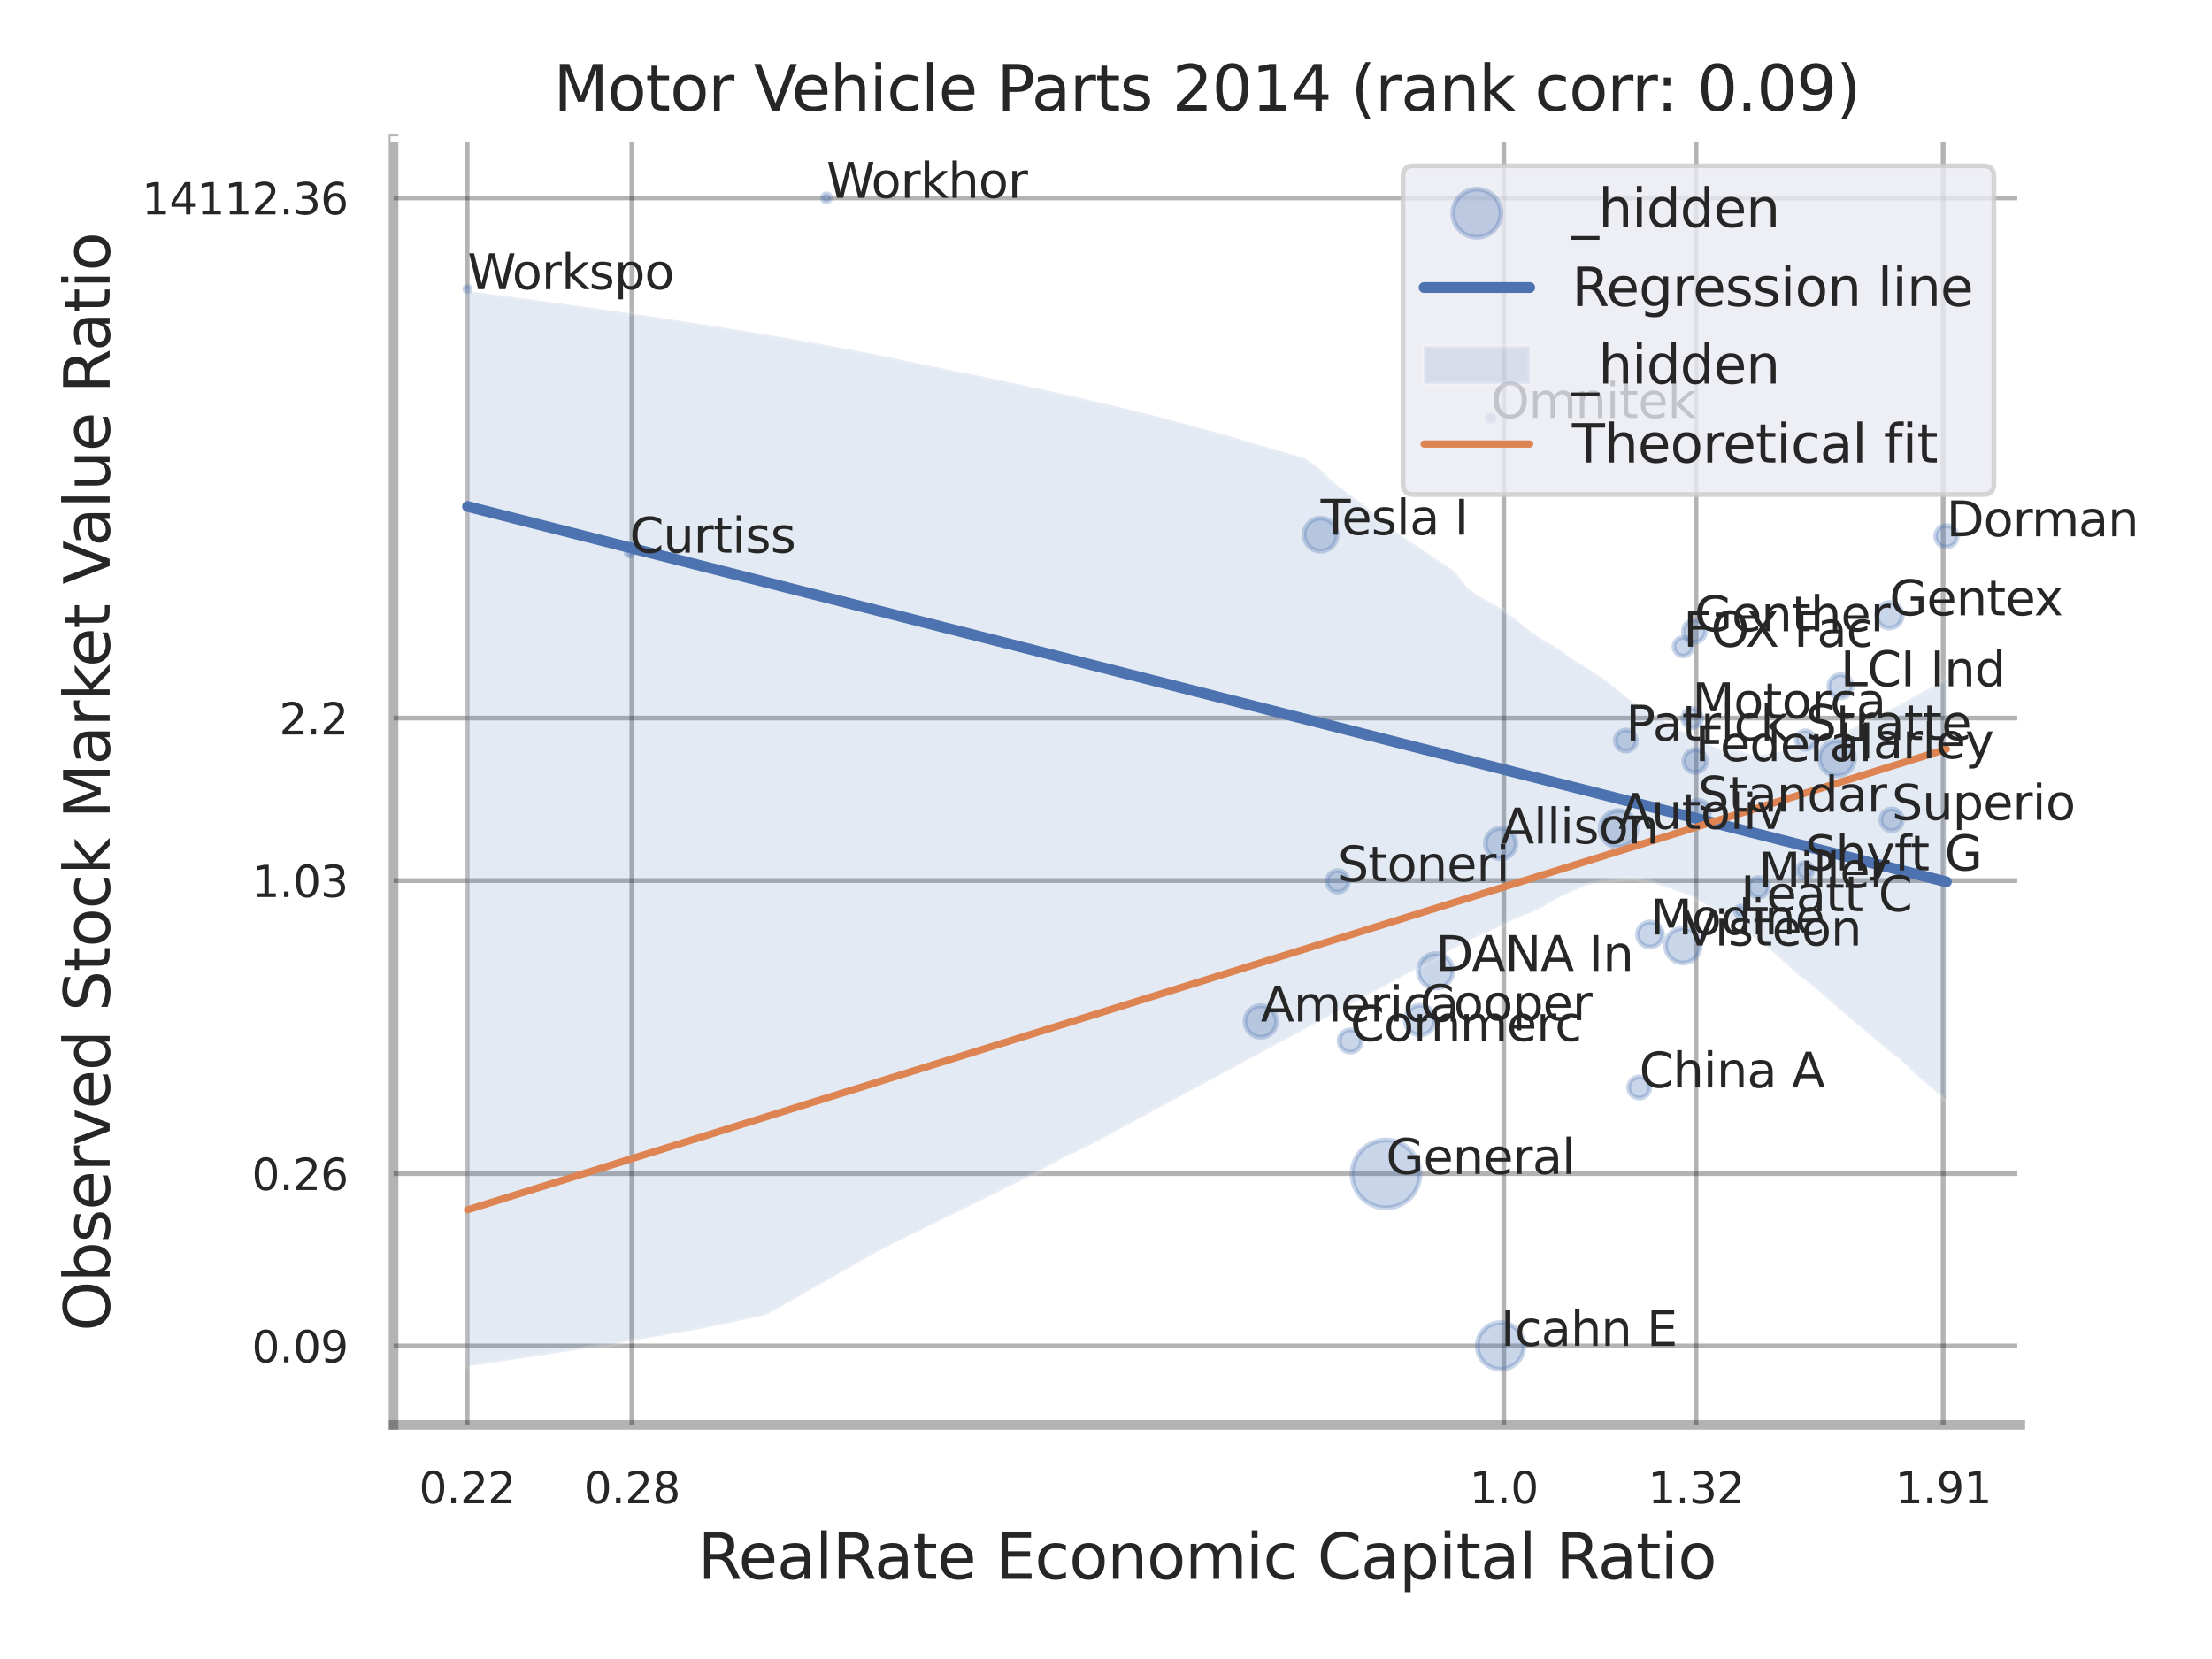 <?xml version="1.0" encoding="utf-8" standalone="no"?>
<!DOCTYPE svg PUBLIC "-//W3C//DTD SVG 1.1//EN"
  "http://www.w3.org/Graphics/SVG/1.1/DTD/svg11.dtd">
<svg xmlns:xlink="http://www.w3.org/1999/xlink" width="460.8pt" height="345.6pt" viewBox="0 0 460.8 345.6" xmlns="http://www.w3.org/2000/svg" version="1.1">
 <defs>
  <style type="text/css">*{stroke-linejoin: round; stroke-linecap: butt}</style>
 </defs>
 <g id="figure_1">
  <g id="patch_1">
   <path d="M 0 345.6 
L 460.8 345.6 
L 460.8 0 
L 0 0 
z
" style="fill: #ffffff"/>
  </g>
  <g id="axes_1">
   <g id="patch_2">
    <path d="M 81.99 296.82 
L 420.873 296.82 
L 420.873 29.04 
L 81.99 29.04 
z
" style="fill: #ffffff"/>
   </g>
   <g id="matplotlib.axis_1">
    <g id="xtick_1">
     <g id="line2d_1">
      <path d="M 97.308 296.82 
L 97.308 29.04 
" clip-path="url(#pb089a1d6f0)" style="fill: none; stroke: #000000; stroke-opacity: 0.3; stroke-linecap: round"/>
     </g>
     <g id="text_1">
      <!-- 0.22 -->
      <g style="fill: #262626" transform="translate(87.288 313.159) scale(0.09 -0.09)">
       <defs>
        <path id="DejaVuSans-30" d="M 2034 4250 
Q 1547 4250 1301 3770 
Q 1056 3291 1056 2328 
Q 1056 1369 1301 889 
Q 1547 409 2034 409 
Q 2525 409 2770 889 
Q 3016 1369 3016 2328 
Q 3016 3291 2770 3770 
Q 2525 4250 2034 4250 
z
M 2034 4750 
Q 2819 4750 3233 4129 
Q 3647 3509 3647 2328 
Q 3647 1150 3233 529 
Q 2819 -91 2034 -91 
Q 1250 -91 836 529 
Q 422 1150 422 2328 
Q 422 3509 836 4129 
Q 1250 4750 2034 4750 
z
" transform="scale(0.016)"/>
        <path id="DejaVuSans-2e" d="M 684 794 
L 1344 794 
L 1344 0 
L 684 0 
L 684 794 
z
" transform="scale(0.016)"/>
        <path id="DejaVuSans-32" d="M 1228 531 
L 3431 531 
L 3431 0 
L 469 0 
L 469 531 
Q 828 903 1448 1529 
Q 2069 2156 2228 2338 
Q 2531 2678 2651 2914 
Q 2772 3150 2772 3378 
Q 2772 3750 2511 3984 
Q 2250 4219 1831 4219 
Q 1534 4219 1204 4116 
Q 875 4013 500 3803 
L 500 4441 
Q 881 4594 1212 4672 
Q 1544 4750 1819 4750 
Q 2544 4750 2975 4387 
Q 3406 4025 3406 3419 
Q 3406 3131 3298 2873 
Q 3191 2616 2906 2266 
Q 2828 2175 2409 1742 
Q 1991 1309 1228 531 
z
" transform="scale(0.016)"/>
       </defs>
       <use xlink:href="#DejaVuSans-30"/>
       <use xlink:href="#DejaVuSans-2e" transform="translate(63.623 0)"/>
       <use xlink:href="#DejaVuSans-32" transform="translate(95.41 0)"/>
       <use xlink:href="#DejaVuSans-32" transform="translate(159.033 0)"/>
      </g>
     </g>
    </g>
    <g id="xtick_2">
     <g id="line2d_2">
      <path d="M 131.632 296.82 
L 131.632 29.04 
" clip-path="url(#pb089a1d6f0)" style="fill: none; stroke: #000000; stroke-opacity: 0.3; stroke-linecap: round"/>
     </g>
     <g id="text_2">
      <!-- 0.28 -->
      <g style="fill: #262626" transform="translate(121.613 313.159) scale(0.09 -0.09)">
       <defs>
        <path id="DejaVuSans-38" d="M 2034 2216 
Q 1584 2216 1326 1975 
Q 1069 1734 1069 1313 
Q 1069 891 1326 650 
Q 1584 409 2034 409 
Q 2484 409 2743 651 
Q 3003 894 3003 1313 
Q 3003 1734 2745 1975 
Q 2488 2216 2034 2216 
z
M 1403 2484 
Q 997 2584 770 2862 
Q 544 3141 544 3541 
Q 544 4100 942 4425 
Q 1341 4750 2034 4750 
Q 2731 4750 3128 4425 
Q 3525 4100 3525 3541 
Q 3525 3141 3298 2862 
Q 3072 2584 2669 2484 
Q 3125 2378 3379 2068 
Q 3634 1759 3634 1313 
Q 3634 634 3220 271 
Q 2806 -91 2034 -91 
Q 1263 -91 848 271 
Q 434 634 434 1313 
Q 434 1759 690 2068 
Q 947 2378 1403 2484 
z
M 1172 3481 
Q 1172 3119 1398 2916 
Q 1625 2713 2034 2713 
Q 2441 2713 2670 2916 
Q 2900 3119 2900 3481 
Q 2900 3844 2670 4047 
Q 2441 4250 2034 4250 
Q 1625 4250 1398 4047 
Q 1172 3844 1172 3481 
z
" transform="scale(0.016)"/>
       </defs>
       <use xlink:href="#DejaVuSans-30"/>
       <use xlink:href="#DejaVuSans-2e" transform="translate(63.623 0)"/>
       <use xlink:href="#DejaVuSans-32" transform="translate(95.41 0)"/>
       <use xlink:href="#DejaVuSans-38" transform="translate(159.033 0)"/>
      </g>
     </g>
    </g>
    <g id="xtick_3">
     <g id="line2d_3">
      <path d="M 313.266 296.82 
L 313.266 29.04 
" clip-path="url(#pb089a1d6f0)" style="fill: none; stroke: #000000; stroke-opacity: 0.3; stroke-linecap: round"/>
     </g>
     <g id="text_3">
      <!-- 1.0 -->
      <g style="fill: #262626" transform="translate(306.11 313.159) scale(0.09 -0.09)">
       <defs>
        <path id="DejaVuSans-31" d="M 794 531 
L 1825 531 
L 1825 4091 
L 703 3866 
L 703 4441 
L 1819 4666 
L 2450 4666 
L 2450 531 
L 3481 531 
L 3481 0 
L 794 0 
L 794 531 
z
" transform="scale(0.016)"/>
       </defs>
       <use xlink:href="#DejaVuSans-31"/>
       <use xlink:href="#DejaVuSans-2e" transform="translate(63.623 0)"/>
       <use xlink:href="#DejaVuSans-30" transform="translate(95.41 0)"/>
      </g>
     </g>
    </g>
    <g id="xtick_4">
     <g id="line2d_4">
      <path d="M 353.311 296.82 
L 353.311 29.04 
" clip-path="url(#pb089a1d6f0)" style="fill: none; stroke: #000000; stroke-opacity: 0.3; stroke-linecap: round"/>
     </g>
     <g id="text_4">
      <!-- 1.32 -->
      <g style="fill: #262626" transform="translate(343.292 313.159) scale(0.09 -0.09)">
       <defs>
        <path id="DejaVuSans-33" d="M 2597 2516 
Q 3050 2419 3304 2112 
Q 3559 1806 3559 1356 
Q 3559 666 3084 287 
Q 2609 -91 1734 -91 
Q 1441 -91 1130 -33 
Q 819 25 488 141 
L 488 750 
Q 750 597 1062 519 
Q 1375 441 1716 441 
Q 2309 441 2620 675 
Q 2931 909 2931 1356 
Q 2931 1769 2642 2001 
Q 2353 2234 1838 2234 
L 1294 2234 
L 1294 2753 
L 1863 2753 
Q 2328 2753 2575 2939 
Q 2822 3125 2822 3475 
Q 2822 3834 2567 4026 
Q 2313 4219 1838 4219 
Q 1578 4219 1281 4162 
Q 984 4106 628 3988 
L 628 4550 
Q 988 4650 1302 4700 
Q 1616 4750 1894 4750 
Q 2613 4750 3031 4423 
Q 3450 4097 3450 3541 
Q 3450 3153 3228 2886 
Q 3006 2619 2597 2516 
z
" transform="scale(0.016)"/>
       </defs>
       <use xlink:href="#DejaVuSans-31"/>
       <use xlink:href="#DejaVuSans-2e" transform="translate(63.623 0)"/>
       <use xlink:href="#DejaVuSans-33" transform="translate(95.41 0)"/>
       <use xlink:href="#DejaVuSans-32" transform="translate(159.033 0)"/>
      </g>
     </g>
    </g>
    <g id="xtick_5">
     <g id="line2d_5">
      <path d="M 404.798 296.82 
L 404.798 29.04 
" clip-path="url(#pb089a1d6f0)" style="fill: none; stroke: #000000; stroke-opacity: 0.3; stroke-linecap: round"/>
     </g>
     <g id="text_5">
      <!-- 1.91 -->
      <g style="fill: #262626" transform="translate(394.779 313.159) scale(0.09 -0.09)">
       <defs>
        <path id="DejaVuSans-39" d="M 703 97 
L 703 672 
Q 941 559 1184 500 
Q 1428 441 1663 441 
Q 2288 441 2617 861 
Q 2947 1281 2994 2138 
Q 2813 1869 2534 1725 
Q 2256 1581 1919 1581 
Q 1219 1581 811 2004 
Q 403 2428 403 3163 
Q 403 3881 828 4315 
Q 1253 4750 1959 4750 
Q 2769 4750 3195 4129 
Q 3622 3509 3622 2328 
Q 3622 1225 3098 567 
Q 2575 -91 1691 -91 
Q 1453 -91 1209 -44 
Q 966 3 703 97 
z
M 1959 2075 
Q 2384 2075 2632 2365 
Q 2881 2656 2881 3163 
Q 2881 3666 2632 3958 
Q 2384 4250 1959 4250 
Q 1534 4250 1286 3958 
Q 1038 3666 1038 3163 
Q 1038 2656 1286 2365 
Q 1534 2075 1959 2075 
z
" transform="scale(0.016)"/>
       </defs>
       <use xlink:href="#DejaVuSans-31"/>
       <use xlink:href="#DejaVuSans-2e" transform="translate(63.623 0)"/>
       <use xlink:href="#DejaVuSans-39" transform="translate(95.41 0)"/>
       <use xlink:href="#DejaVuSans-31" transform="translate(159.033 0)"/>
      </g>
     </g>
    </g>
    <g id="xtick_6"/>
    <g id="xtick_7"/>
    <g id="text_6">
     <!-- RealRate Economic Capital Ratio -->
     <g style="fill: #262626" transform="translate(145.378 328.908) scale(0.13 -0.13)">
      <defs>
       <path id="DejaVuSans-52" d="M 2841 2188 
Q 3044 2119 3236 1894 
Q 3428 1669 3622 1275 
L 4263 0 
L 3584 0 
L 2988 1197 
Q 2756 1666 2539 1819 
Q 2322 1972 1947 1972 
L 1259 1972 
L 1259 0 
L 628 0 
L 628 4666 
L 2053 4666 
Q 2853 4666 3247 4331 
Q 3641 3997 3641 3322 
Q 3641 2881 3436 2590 
Q 3231 2300 2841 2188 
z
M 1259 4147 
L 1259 2491 
L 2053 2491 
Q 2509 2491 2742 2702 
Q 2975 2913 2975 3322 
Q 2975 3731 2742 3939 
Q 2509 4147 2053 4147 
L 1259 4147 
z
" transform="scale(0.016)"/>
       <path id="DejaVuSans-65" d="M 3597 1894 
L 3597 1613 
L 953 1613 
Q 991 1019 1311 708 
Q 1631 397 2203 397 
Q 2534 397 2845 478 
Q 3156 559 3463 722 
L 3463 178 
Q 3153 47 2828 -22 
Q 2503 -91 2169 -91 
Q 1331 -91 842 396 
Q 353 884 353 1716 
Q 353 2575 817 3079 
Q 1281 3584 2069 3584 
Q 2775 3584 3186 3129 
Q 3597 2675 3597 1894 
z
M 3022 2063 
Q 3016 2534 2758 2815 
Q 2500 3097 2075 3097 
Q 1594 3097 1305 2825 
Q 1016 2553 972 2059 
L 3022 2063 
z
" transform="scale(0.016)"/>
       <path id="DejaVuSans-61" d="M 2194 1759 
Q 1497 1759 1228 1600 
Q 959 1441 959 1056 
Q 959 750 1161 570 
Q 1363 391 1709 391 
Q 2188 391 2477 730 
Q 2766 1069 2766 1631 
L 2766 1759 
L 2194 1759 
z
M 3341 1997 
L 3341 0 
L 2766 0 
L 2766 531 
Q 2569 213 2275 61 
Q 1981 -91 1556 -91 
Q 1019 -91 701 211 
Q 384 513 384 1019 
Q 384 1609 779 1909 
Q 1175 2209 1959 2209 
L 2766 2209 
L 2766 2266 
Q 2766 2663 2505 2880 
Q 2244 3097 1772 3097 
Q 1472 3097 1187 3025 
Q 903 2953 641 2809 
L 641 3341 
Q 956 3463 1253 3523 
Q 1550 3584 1831 3584 
Q 2591 3584 2966 3190 
Q 3341 2797 3341 1997 
z
" transform="scale(0.016)"/>
       <path id="DejaVuSans-6c" d="M 603 4863 
L 1178 4863 
L 1178 0 
L 603 0 
L 603 4863 
z
" transform="scale(0.016)"/>
       <path id="DejaVuSans-74" d="M 1172 4494 
L 1172 3500 
L 2356 3500 
L 2356 3053 
L 1172 3053 
L 1172 1153 
Q 1172 725 1289 603 
Q 1406 481 1766 481 
L 2356 481 
L 2356 0 
L 1766 0 
Q 1100 0 847 248 
Q 594 497 594 1153 
L 594 3053 
L 172 3053 
L 172 3500 
L 594 3500 
L 594 4494 
L 1172 4494 
z
" transform="scale(0.016)"/>
       <path id="DejaVuSans-20" transform="scale(0.016)"/>
       <path id="DejaVuSans-45" d="M 628 4666 
L 3578 4666 
L 3578 4134 
L 1259 4134 
L 1259 2753 
L 3481 2753 
L 3481 2222 
L 1259 2222 
L 1259 531 
L 3634 531 
L 3634 0 
L 628 0 
L 628 4666 
z
" transform="scale(0.016)"/>
       <path id="DejaVuSans-63" d="M 3122 3366 
L 3122 2828 
Q 2878 2963 2633 3030 
Q 2388 3097 2138 3097 
Q 1578 3097 1268 2742 
Q 959 2388 959 1747 
Q 959 1106 1268 751 
Q 1578 397 2138 397 
Q 2388 397 2633 464 
Q 2878 531 3122 666 
L 3122 134 
Q 2881 22 2623 -34 
Q 2366 -91 2075 -91 
Q 1284 -91 818 406 
Q 353 903 353 1747 
Q 353 2603 823 3093 
Q 1294 3584 2113 3584 
Q 2378 3584 2631 3529 
Q 2884 3475 3122 3366 
z
" transform="scale(0.016)"/>
       <path id="DejaVuSans-6f" d="M 1959 3097 
Q 1497 3097 1228 2736 
Q 959 2375 959 1747 
Q 959 1119 1226 758 
Q 1494 397 1959 397 
Q 2419 397 2687 759 
Q 2956 1122 2956 1747 
Q 2956 2369 2687 2733 
Q 2419 3097 1959 3097 
z
M 1959 3584 
Q 2709 3584 3137 3096 
Q 3566 2609 3566 1747 
Q 3566 888 3137 398 
Q 2709 -91 1959 -91 
Q 1206 -91 779 398 
Q 353 888 353 1747 
Q 353 2609 779 3096 
Q 1206 3584 1959 3584 
z
" transform="scale(0.016)"/>
       <path id="DejaVuSans-6e" d="M 3513 2113 
L 3513 0 
L 2938 0 
L 2938 2094 
Q 2938 2591 2744 2837 
Q 2550 3084 2163 3084 
Q 1697 3084 1428 2787 
Q 1159 2491 1159 1978 
L 1159 0 
L 581 0 
L 581 3500 
L 1159 3500 
L 1159 2956 
Q 1366 3272 1645 3428 
Q 1925 3584 2291 3584 
Q 2894 3584 3203 3211 
Q 3513 2838 3513 2113 
z
" transform="scale(0.016)"/>
       <path id="DejaVuSans-6d" d="M 3328 2828 
Q 3544 3216 3844 3400 
Q 4144 3584 4550 3584 
Q 5097 3584 5394 3201 
Q 5691 2819 5691 2113 
L 5691 0 
L 5113 0 
L 5113 2094 
Q 5113 2597 4934 2840 
Q 4756 3084 4391 3084 
Q 3944 3084 3684 2787 
Q 3425 2491 3425 1978 
L 3425 0 
L 2847 0 
L 2847 2094 
Q 2847 2600 2669 2842 
Q 2491 3084 2119 3084 
Q 1678 3084 1418 2786 
Q 1159 2488 1159 1978 
L 1159 0 
L 581 0 
L 581 3500 
L 1159 3500 
L 1159 2956 
Q 1356 3278 1631 3431 
Q 1906 3584 2284 3584 
Q 2666 3584 2933 3390 
Q 3200 3197 3328 2828 
z
" transform="scale(0.016)"/>
       <path id="DejaVuSans-69" d="M 603 3500 
L 1178 3500 
L 1178 0 
L 603 0 
L 603 3500 
z
M 603 4863 
L 1178 4863 
L 1178 4134 
L 603 4134 
L 603 4863 
z
" transform="scale(0.016)"/>
       <path id="DejaVuSans-43" d="M 4122 4306 
L 4122 3641 
Q 3803 3938 3442 4084 
Q 3081 4231 2675 4231 
Q 1875 4231 1450 3742 
Q 1025 3253 1025 2328 
Q 1025 1406 1450 917 
Q 1875 428 2675 428 
Q 3081 428 3442 575 
Q 3803 722 4122 1019 
L 4122 359 
Q 3791 134 3420 21 
Q 3050 -91 2638 -91 
Q 1578 -91 968 557 
Q 359 1206 359 2328 
Q 359 3453 968 4101 
Q 1578 4750 2638 4750 
Q 3056 4750 3426 4639 
Q 3797 4528 4122 4306 
z
" transform="scale(0.016)"/>
       <path id="DejaVuSans-70" d="M 1159 525 
L 1159 -1331 
L 581 -1331 
L 581 3500 
L 1159 3500 
L 1159 2969 
Q 1341 3281 1617 3432 
Q 1894 3584 2278 3584 
Q 2916 3584 3314 3078 
Q 3713 2572 3713 1747 
Q 3713 922 3314 415 
Q 2916 -91 2278 -91 
Q 1894 -91 1617 61 
Q 1341 213 1159 525 
z
M 3116 1747 
Q 3116 2381 2855 2742 
Q 2594 3103 2138 3103 
Q 1681 3103 1420 2742 
Q 1159 2381 1159 1747 
Q 1159 1113 1420 752 
Q 1681 391 2138 391 
Q 2594 391 2855 752 
Q 3116 1113 3116 1747 
z
" transform="scale(0.016)"/>
      </defs>
      <use xlink:href="#DejaVuSans-52"/>
      <use xlink:href="#DejaVuSans-65" transform="translate(64.982 0)"/>
      <use xlink:href="#DejaVuSans-61" transform="translate(126.506 0)"/>
      <use xlink:href="#DejaVuSans-6c" transform="translate(187.785 0)"/>
      <use xlink:href="#DejaVuSans-52" transform="translate(215.568 0)"/>
      <use xlink:href="#DejaVuSans-61" transform="translate(282.801 0)"/>
      <use xlink:href="#DejaVuSans-74" transform="translate(344.08 0)"/>
      <use xlink:href="#DejaVuSans-65" transform="translate(383.289 0)"/>
      <use xlink:href="#DejaVuSans-20" transform="translate(444.812 0)"/>
      <use xlink:href="#DejaVuSans-45" transform="translate(476.6 0)"/>
      <use xlink:href="#DejaVuSans-63" transform="translate(539.783 0)"/>
      <use xlink:href="#DejaVuSans-6f" transform="translate(594.764 0)"/>
      <use xlink:href="#DejaVuSans-6e" transform="translate(655.945 0)"/>
      <use xlink:href="#DejaVuSans-6f" transform="translate(719.324 0)"/>
      <use xlink:href="#DejaVuSans-6d" transform="translate(780.506 0)"/>
      <use xlink:href="#DejaVuSans-69" transform="translate(877.918 0)"/>
      <use xlink:href="#DejaVuSans-63" transform="translate(905.701 0)"/>
      <use xlink:href="#DejaVuSans-20" transform="translate(960.682 0)"/>
      <use xlink:href="#DejaVuSans-43" transform="translate(992.469 0)"/>
      <use xlink:href="#DejaVuSans-61" transform="translate(1062.293 0)"/>
      <use xlink:href="#DejaVuSans-70" transform="translate(1123.572 0)"/>
      <use xlink:href="#DejaVuSans-69" transform="translate(1187.049 0)"/>
      <use xlink:href="#DejaVuSans-74" transform="translate(1214.832 0)"/>
      <use xlink:href="#DejaVuSans-61" transform="translate(1254.041 0)"/>
      <use xlink:href="#DejaVuSans-6c" transform="translate(1315.32 0)"/>
      <use xlink:href="#DejaVuSans-20" transform="translate(1343.104 0)"/>
      <use xlink:href="#DejaVuSans-52" transform="translate(1374.891 0)"/>
      <use xlink:href="#DejaVuSans-61" transform="translate(1442.123 0)"/>
      <use xlink:href="#DejaVuSans-74" transform="translate(1503.402 0)"/>
      <use xlink:href="#DejaVuSans-69" transform="translate(1542.611 0)"/>
      <use xlink:href="#DejaVuSans-6f" transform="translate(1570.395 0)"/>
     </g>
    </g>
   </g>
   <g id="matplotlib.axis_2">
    <g id="ytick_1">
     <g id="line2d_6">
      <path d="M 81.99 280.381 
L 420.873 280.381 
" clip-path="url(#pb089a1d6f0)" style="fill: none; stroke: #000000; stroke-opacity: 0.3; stroke-linecap: round"/>
     </g>
     <g id="text_7">
      <!-- 0.09 -->
      <g style="fill: #262626" transform="translate(52.451 283.801) scale(0.09 -0.09)">
       <use xlink:href="#DejaVuSans-30"/>
       <use xlink:href="#DejaVuSans-2e" transform="translate(63.623 0)"/>
       <use xlink:href="#DejaVuSans-30" transform="translate(95.41 0)"/>
       <use xlink:href="#DejaVuSans-39" transform="translate(159.033 0)"/>
      </g>
     </g>
    </g>
    <g id="ytick_2">
     <g id="line2d_7">
      <path d="M 81.99 244.482 
L 420.873 244.482 
" clip-path="url(#pb089a1d6f0)" style="fill: none; stroke: #000000; stroke-opacity: 0.3; stroke-linecap: round"/>
     </g>
     <g id="text_8">
      <!-- 0.26 -->
      <g style="fill: #262626" transform="translate(52.451 247.902) scale(0.09 -0.09)">
       <defs>
        <path id="DejaVuSans-36" d="M 2113 2584 
Q 1688 2584 1439 2293 
Q 1191 2003 1191 1497 
Q 1191 994 1439 701 
Q 1688 409 2113 409 
Q 2538 409 2786 701 
Q 3034 994 3034 1497 
Q 3034 2003 2786 2293 
Q 2538 2584 2113 2584 
z
M 3366 4563 
L 3366 3988 
Q 3128 4100 2886 4159 
Q 2644 4219 2406 4219 
Q 1781 4219 1451 3797 
Q 1122 3375 1075 2522 
Q 1259 2794 1537 2939 
Q 1816 3084 2150 3084 
Q 2853 3084 3261 2657 
Q 3669 2231 3669 1497 
Q 3669 778 3244 343 
Q 2819 -91 2113 -91 
Q 1303 -91 875 529 
Q 447 1150 447 2328 
Q 447 3434 972 4092 
Q 1497 4750 2381 4750 
Q 2619 4750 2861 4703 
Q 3103 4656 3366 4563 
z
" transform="scale(0.016)"/>
       </defs>
       <use xlink:href="#DejaVuSans-30"/>
       <use xlink:href="#DejaVuSans-2e" transform="translate(63.623 0)"/>
       <use xlink:href="#DejaVuSans-32" transform="translate(95.41 0)"/>
       <use xlink:href="#DejaVuSans-36" transform="translate(159.033 0)"/>
      </g>
     </g>
    </g>
    <g id="ytick_3">
     <g id="line2d_8">
      <path d="M 81.99 183.446 
L 420.873 183.446 
" clip-path="url(#pb089a1d6f0)" style="fill: none; stroke: #000000; stroke-opacity: 0.3; stroke-linecap: round"/>
     </g>
     <g id="text_9">
      <!-- 1.03 -->
      <g style="fill: #262626" transform="translate(52.451 186.865) scale(0.09 -0.09)">
       <use xlink:href="#DejaVuSans-31"/>
       <use xlink:href="#DejaVuSans-2e" transform="translate(63.623 0)"/>
       <use xlink:href="#DejaVuSans-30" transform="translate(95.41 0)"/>
       <use xlink:href="#DejaVuSans-33" transform="translate(159.033 0)"/>
      </g>
     </g>
    </g>
    <g id="ytick_4">
     <g id="line2d_9">
      <path d="M 81.99 149.587 
L 420.873 149.587 
" clip-path="url(#pb089a1d6f0)" style="fill: none; stroke: #000000; stroke-opacity: 0.3; stroke-linecap: round"/>
     </g>
     <g id="text_10">
      <!-- 2.2 -->
      <g style="fill: #262626" transform="translate(58.177 153.006) scale(0.09 -0.09)">
       <use xlink:href="#DejaVuSans-32"/>
       <use xlink:href="#DejaVuSans-2e" transform="translate(63.623 0)"/>
       <use xlink:href="#DejaVuSans-32" transform="translate(95.41 0)"/>
      </g>
     </g>
    </g>
    <g id="ytick_5">
     <g id="line2d_10">
      <path d="M 81.99 41.229 
L 420.873 41.229 
" clip-path="url(#pb089a1d6f0)" style="fill: none; stroke: #000000; stroke-opacity: 0.3; stroke-linecap: round"/>
     </g>
     <g id="text_11">
      <!-- 14112.36 -->
      <g style="fill: #262626" transform="translate(29.546 44.649) scale(0.09 -0.09)">
       <defs>
        <path id="DejaVuSans-34" d="M 2419 4116 
L 825 1625 
L 2419 1625 
L 2419 4116 
z
M 2253 4666 
L 3047 4666 
L 3047 1625 
L 3713 1625 
L 3713 1100 
L 3047 1100 
L 3047 0 
L 2419 0 
L 2419 1100 
L 313 1100 
L 313 1709 
L 2253 4666 
z
" transform="scale(0.016)"/>
       </defs>
       <use xlink:href="#DejaVuSans-31"/>
       <use xlink:href="#DejaVuSans-34" transform="translate(63.623 0)"/>
       <use xlink:href="#DejaVuSans-31" transform="translate(127.246 0)"/>
       <use xlink:href="#DejaVuSans-31" transform="translate(190.869 0)"/>
       <use xlink:href="#DejaVuSans-32" transform="translate(254.492 0)"/>
       <use xlink:href="#DejaVuSans-2e" transform="translate(318.115 0)"/>
       <use xlink:href="#DejaVuSans-33" transform="translate(349.902 0)"/>
       <use xlink:href="#DejaVuSans-36" transform="translate(413.525 0)"/>
      </g>
     </g>
    </g>
    <g id="ytick_6"/>
    <g id="ytick_7"/>
    <g id="ytick_8"/>
    <g id="ytick_9"/>
    <g id="text_12">
     <!-- Observed Stock Market Value Ratio -->
     <g style="fill: #262626" transform="translate(22.842 277.332) rotate(-90) scale(0.13 -0.13)">
      <defs>
       <path id="DejaVuSans-4f" d="M 2522 4238 
Q 1834 4238 1429 3725 
Q 1025 3213 1025 2328 
Q 1025 1447 1429 934 
Q 1834 422 2522 422 
Q 3209 422 3611 934 
Q 4013 1447 4013 2328 
Q 4013 3213 3611 3725 
Q 3209 4238 2522 4238 
z
M 2522 4750 
Q 3503 4750 4090 4092 
Q 4678 3434 4678 2328 
Q 4678 1225 4090 567 
Q 3503 -91 2522 -91 
Q 1538 -91 948 565 
Q 359 1222 359 2328 
Q 359 3434 948 4092 
Q 1538 4750 2522 4750 
z
" transform="scale(0.016)"/>
       <path id="DejaVuSans-62" d="M 3116 1747 
Q 3116 2381 2855 2742 
Q 2594 3103 2138 3103 
Q 1681 3103 1420 2742 
Q 1159 2381 1159 1747 
Q 1159 1113 1420 752 
Q 1681 391 2138 391 
Q 2594 391 2855 752 
Q 3116 1113 3116 1747 
z
M 1159 2969 
Q 1341 3281 1617 3432 
Q 1894 3584 2278 3584 
Q 2916 3584 3314 3078 
Q 3713 2572 3713 1747 
Q 3713 922 3314 415 
Q 2916 -91 2278 -91 
Q 1894 -91 1617 61 
Q 1341 213 1159 525 
L 1159 0 
L 581 0 
L 581 4863 
L 1159 4863 
L 1159 2969 
z
" transform="scale(0.016)"/>
       <path id="DejaVuSans-73" d="M 2834 3397 
L 2834 2853 
Q 2591 2978 2328 3040 
Q 2066 3103 1784 3103 
Q 1356 3103 1142 2972 
Q 928 2841 928 2578 
Q 928 2378 1081 2264 
Q 1234 2150 1697 2047 
L 1894 2003 
Q 2506 1872 2764 1633 
Q 3022 1394 3022 966 
Q 3022 478 2636 193 
Q 2250 -91 1575 -91 
Q 1294 -91 989 -36 
Q 684 19 347 128 
L 347 722 
Q 666 556 975 473 
Q 1284 391 1588 391 
Q 1994 391 2212 530 
Q 2431 669 2431 922 
Q 2431 1156 2273 1281 
Q 2116 1406 1581 1522 
L 1381 1569 
Q 847 1681 609 1914 
Q 372 2147 372 2553 
Q 372 3047 722 3315 
Q 1072 3584 1716 3584 
Q 2034 3584 2315 3537 
Q 2597 3491 2834 3397 
z
" transform="scale(0.016)"/>
       <path id="DejaVuSans-72" d="M 2631 2963 
Q 2534 3019 2420 3045 
Q 2306 3072 2169 3072 
Q 1681 3072 1420 2755 
Q 1159 2438 1159 1844 
L 1159 0 
L 581 0 
L 581 3500 
L 1159 3500 
L 1159 2956 
Q 1341 3275 1631 3429 
Q 1922 3584 2338 3584 
Q 2397 3584 2469 3576 
Q 2541 3569 2628 3553 
L 2631 2963 
z
" transform="scale(0.016)"/>
       <path id="DejaVuSans-76" d="M 191 3500 
L 800 3500 
L 1894 563 
L 2988 3500 
L 3597 3500 
L 2284 0 
L 1503 0 
L 191 3500 
z
" transform="scale(0.016)"/>
       <path id="DejaVuSans-64" d="M 2906 2969 
L 2906 4863 
L 3481 4863 
L 3481 0 
L 2906 0 
L 2906 525 
Q 2725 213 2448 61 
Q 2172 -91 1784 -91 
Q 1150 -91 751 415 
Q 353 922 353 1747 
Q 353 2572 751 3078 
Q 1150 3584 1784 3584 
Q 2172 3584 2448 3432 
Q 2725 3281 2906 2969 
z
M 947 1747 
Q 947 1113 1208 752 
Q 1469 391 1925 391 
Q 2381 391 2643 752 
Q 2906 1113 2906 1747 
Q 2906 2381 2643 2742 
Q 2381 3103 1925 3103 
Q 1469 3103 1208 2742 
Q 947 2381 947 1747 
z
" transform="scale(0.016)"/>
       <path id="DejaVuSans-53" d="M 3425 4513 
L 3425 3897 
Q 3066 4069 2747 4153 
Q 2428 4238 2131 4238 
Q 1616 4238 1336 4038 
Q 1056 3838 1056 3469 
Q 1056 3159 1242 3001 
Q 1428 2844 1947 2747 
L 2328 2669 
Q 3034 2534 3370 2195 
Q 3706 1856 3706 1288 
Q 3706 609 3251 259 
Q 2797 -91 1919 -91 
Q 1588 -91 1214 -16 
Q 841 59 441 206 
L 441 856 
Q 825 641 1194 531 
Q 1563 422 1919 422 
Q 2459 422 2753 634 
Q 3047 847 3047 1241 
Q 3047 1584 2836 1778 
Q 2625 1972 2144 2069 
L 1759 2144 
Q 1053 2284 737 2584 
Q 422 2884 422 3419 
Q 422 4038 858 4394 
Q 1294 4750 2059 4750 
Q 2388 4750 2728 4690 
Q 3069 4631 3425 4513 
z
" transform="scale(0.016)"/>
       <path id="DejaVuSans-6b" d="M 581 4863 
L 1159 4863 
L 1159 1991 
L 2875 3500 
L 3609 3500 
L 1753 1863 
L 3688 0 
L 2938 0 
L 1159 1709 
L 1159 0 
L 581 0 
L 581 4863 
z
" transform="scale(0.016)"/>
       <path id="DejaVuSans-4d" d="M 628 4666 
L 1569 4666 
L 2759 1491 
L 3956 4666 
L 4897 4666 
L 4897 0 
L 4281 0 
L 4281 4097 
L 3078 897 
L 2444 897 
L 1241 4097 
L 1241 0 
L 628 0 
L 628 4666 
z
" transform="scale(0.016)"/>
       <path id="DejaVuSans-56" d="M 1831 0 
L 50 4666 
L 709 4666 
L 2188 738 
L 3669 4666 
L 4325 4666 
L 2547 0 
L 1831 0 
z
" transform="scale(0.016)"/>
       <path id="DejaVuSans-75" d="M 544 1381 
L 544 3500 
L 1119 3500 
L 1119 1403 
Q 1119 906 1312 657 
Q 1506 409 1894 409 
Q 2359 409 2629 706 
Q 2900 1003 2900 1516 
L 2900 3500 
L 3475 3500 
L 3475 0 
L 2900 0 
L 2900 538 
Q 2691 219 2414 64 
Q 2138 -91 1772 -91 
Q 1169 -91 856 284 
Q 544 659 544 1381 
z
M 1991 3584 
L 1991 3584 
z
" transform="scale(0.016)"/>
      </defs>
      <use xlink:href="#DejaVuSans-4f"/>
      <use xlink:href="#DejaVuSans-62" transform="translate(78.711 0)"/>
      <use xlink:href="#DejaVuSans-73" transform="translate(142.188 0)"/>
      <use xlink:href="#DejaVuSans-65" transform="translate(194.287 0)"/>
      <use xlink:href="#DejaVuSans-72" transform="translate(255.811 0)"/>
      <use xlink:href="#DejaVuSans-76" transform="translate(296.924 0)"/>
      <use xlink:href="#DejaVuSans-65" transform="translate(356.104 0)"/>
      <use xlink:href="#DejaVuSans-64" transform="translate(417.627 0)"/>
      <use xlink:href="#DejaVuSans-20" transform="translate(481.104 0)"/>
      <use xlink:href="#DejaVuSans-53" transform="translate(512.891 0)"/>
      <use xlink:href="#DejaVuSans-74" transform="translate(576.367 0)"/>
      <use xlink:href="#DejaVuSans-6f" transform="translate(615.576 0)"/>
      <use xlink:href="#DejaVuSans-63" transform="translate(676.758 0)"/>
      <use xlink:href="#DejaVuSans-6b" transform="translate(731.738 0)"/>
      <use xlink:href="#DejaVuSans-20" transform="translate(789.648 0)"/>
      <use xlink:href="#DejaVuSans-4d" transform="translate(821.436 0)"/>
      <use xlink:href="#DejaVuSans-61" transform="translate(907.715 0)"/>
      <use xlink:href="#DejaVuSans-72" transform="translate(968.994 0)"/>
      <use xlink:href="#DejaVuSans-6b" transform="translate(1010.107 0)"/>
      <use xlink:href="#DejaVuSans-65" transform="translate(1064.393 0)"/>
      <use xlink:href="#DejaVuSans-74" transform="translate(1125.916 0)"/>
      <use xlink:href="#DejaVuSans-20" transform="translate(1165.125 0)"/>
      <use xlink:href="#DejaVuSans-56" transform="translate(1196.912 0)"/>
      <use xlink:href="#DejaVuSans-61" transform="translate(1257.57 0)"/>
      <use xlink:href="#DejaVuSans-6c" transform="translate(1318.85 0)"/>
      <use xlink:href="#DejaVuSans-75" transform="translate(1346.633 0)"/>
      <use xlink:href="#DejaVuSans-65" transform="translate(1410.012 0)"/>
      <use xlink:href="#DejaVuSans-20" transform="translate(1471.535 0)"/>
      <use xlink:href="#DejaVuSans-52" transform="translate(1503.322 0)"/>
      <use xlink:href="#DejaVuSans-61" transform="translate(1570.555 0)"/>
      <use xlink:href="#DejaVuSans-74" transform="translate(1631.834 0)"/>
      <use xlink:href="#DejaVuSans-69" transform="translate(1671.043 0)"/>
      <use xlink:href="#DejaVuSans-6f" transform="translate(1698.826 0)"/>
     </g>
    </g>
   </g>
   <g id="PathCollection_1">
    <path d="M 299.077 205.857 
C 300.032 205.857 300.947 205.478 301.622 204.803 
C 302.297 204.128 302.677 203.213 302.677 202.258 
C 302.677 201.304 302.297 200.388 301.622 199.713 
C 300.947 199.038 300.032 198.659 299.077 198.659 
C 298.123 198.659 297.207 199.038 296.532 199.713 
C 295.857 200.388 295.478 201.304 295.478 202.258 
C 295.478 203.213 295.857 204.128 296.532 204.803 
C 297.207 205.478 298.123 205.857 299.077 205.857 
z
" clip-path="url(#pb089a1d6f0)" style="fill: #4c72b0; fill-opacity: 0.3; stroke: #4c72b0; stroke-opacity: 0.3"/>
    <path d="M 343.729 197.293 
C 344.424 197.293 345.091 197.017 345.583 196.525 
C 346.075 196.034 346.351 195.367 346.351 194.671 
C 346.351 193.976 346.075 193.309 345.583 192.818 
C 345.091 192.326 344.424 192.05 343.729 192.05 
C 343.034 192.05 342.367 192.326 341.875 192.818 
C 341.384 193.309 341.108 193.976 341.108 194.671 
C 341.108 195.367 341.384 196.034 341.875 196.525 
C 342.367 197.017 343.034 197.293 343.729 197.293 
z
" clip-path="url(#pb089a1d6f0)" style="fill: #4c72b0; fill-opacity: 0.3; stroke: #4c72b0; stroke-opacity: 0.3"/>
    <path d="M 338.688 156.461 
C 339.27 156.461 339.829 156.23 340.241 155.818 
C 340.653 155.406 340.884 154.847 340.884 154.265 
C 340.884 153.683 340.653 153.124 340.241 152.712 
C 339.829 152.3 339.27 152.069 338.688 152.069 
C 338.105 152.069 337.547 152.3 337.135 152.712 
C 336.723 153.124 336.492 153.683 336.492 154.265 
C 336.492 154.847 336.723 155.406 337.135 155.818 
C 337.547 156.23 338.105 156.461 338.688 156.461 
z
" clip-path="url(#pb089a1d6f0)" style="fill: #4c72b0; fill-opacity: 0.3; stroke: #4c72b0; stroke-opacity: 0.3"/>
    <path d="M 353.715 171.483 
C 354.352 171.483 354.963 171.23 355.414 170.78 
C 355.864 170.329 356.117 169.718 356.117 169.081 
C 356.117 168.444 355.864 167.832 355.414 167.382 
C 354.963 166.931 354.352 166.678 353.715 166.678 
C 353.078 166.678 352.466 166.931 352.016 167.382 
C 351.565 167.832 351.312 168.444 351.312 169.081 
C 351.312 169.718 351.565 170.329 352.016 170.78 
C 352.466 171.23 353.078 171.483 353.715 171.483 
z
" clip-path="url(#pb089a1d6f0)" style="fill: #4c72b0; fill-opacity: 0.3; stroke: #4c72b0; stroke-opacity: 0.3"/>
    <path d="M 394.068 173.04 
C 394.668 173.04 395.244 172.802 395.669 172.377 
C 396.093 171.952 396.332 171.376 396.332 170.776 
C 396.332 170.175 396.093 169.599 395.669 169.175 
C 395.244 168.75 394.668 168.512 394.068 168.512 
C 393.467 168.512 392.891 168.75 392.466 169.175 
C 392.042 169.599 391.803 170.175 391.803 170.776 
C 391.803 171.376 392.042 171.952 392.466 172.377 
C 392.891 172.802 393.467 173.04 394.068 173.04 
z
" clip-path="url(#pb089a1d6f0)" style="fill: #4c72b0; fill-opacity: 0.3; stroke: #4c72b0; stroke-opacity: 0.3"/>
    <path d="M 353.123 160.927 
C 353.754 160.927 354.359 160.677 354.805 160.231 
C 355.251 159.785 355.501 159.179 355.501 158.549 
C 355.501 157.918 355.251 157.313 354.805 156.867 
C 354.359 156.421 353.754 156.17 353.123 156.17 
C 352.492 156.17 351.887 156.421 351.441 156.867 
C 350.995 157.313 350.744 157.918 350.744 158.549 
C 350.744 159.179 350.995 159.785 351.441 160.231 
C 351.887 160.677 352.492 160.927 353.123 160.927 
z
" clip-path="url(#pb089a1d6f0)" style="fill: #4c72b0; fill-opacity: 0.3; stroke: #4c72b0; stroke-opacity: 0.3"/>
    <path d="M 393.606 130.851 
C 394.315 130.851 394.996 130.569 395.498 130.067 
C 396 129.565 396.282 128.884 396.282 128.174 
C 396.282 127.465 396 126.784 395.498 126.282 
C 394.996 125.78 394.315 125.498 393.606 125.498 
C 392.896 125.498 392.215 125.78 391.713 126.282 
C 391.211 126.784 390.929 127.465 390.929 128.174 
C 390.929 128.884 391.211 129.565 391.713 130.067 
C 392.215 130.569 392.896 130.851 393.606 130.851 
z
" clip-path="url(#pb089a1d6f0)" style="fill: #4c72b0; fill-opacity: 0.3; stroke: #4c72b0; stroke-opacity: 0.3"/>
    <path d="M 376.037 182.953 
C 376.471 182.953 376.887 182.78 377.194 182.474 
C 377.501 182.167 377.674 181.75 377.674 181.317 
C 377.674 180.883 377.501 180.466 377.194 180.159 
C 376.887 179.853 376.471 179.68 376.037 179.68 
C 375.603 179.68 375.187 179.853 374.88 180.159 
C 374.573 180.466 374.401 180.883 374.401 181.317 
C 374.401 181.75 374.573 182.167 374.88 182.474 
C 375.187 182.78 375.603 182.953 376.037 182.953 
z
" clip-path="url(#pb089a1d6f0)" style="fill: #4c72b0; fill-opacity: 0.3; stroke: #4c72b0; stroke-opacity: 0.3"/>
    <path d="M 383.398 145.387 
C 384.04 145.387 384.656 145.132 385.11 144.678 
C 385.564 144.224 385.82 143.608 385.82 142.966 
C 385.82 142.324 385.564 141.708 385.11 141.254 
C 384.656 140.8 384.04 140.545 383.398 140.545 
C 382.756 140.545 382.14 140.8 381.686 141.254 
C 381.232 141.708 380.977 142.324 380.977 142.966 
C 380.977 143.608 381.232 144.224 381.686 144.678 
C 382.14 145.132 382.756 145.387 383.398 145.387 
z
" clip-path="url(#pb089a1d6f0)" style="fill: #4c72b0; fill-opacity: 0.3; stroke: #4c72b0; stroke-opacity: 0.3"/>
    <path d="M 382.683 161.632 
C 383.653 161.632 384.584 161.246 385.27 160.56 
C 385.956 159.874 386.342 158.943 386.342 157.973 
C 386.342 157.003 385.956 156.072 385.27 155.386 
C 384.584 154.7 383.653 154.314 382.683 154.314 
C 381.713 154.314 380.782 154.7 380.096 155.386 
C 379.41 156.072 379.025 157.003 379.025 157.973 
C 379.025 158.943 379.41 159.874 380.096 160.56 
C 380.782 161.246 381.713 161.632 382.683 161.632 
z
" clip-path="url(#pb089a1d6f0)" style="fill: #4c72b0; fill-opacity: 0.3; stroke: #4c72b0; stroke-opacity: 0.3"/>
    <path d="M 312.604 285.241 
C 313.893 285.241 315.13 284.729 316.041 283.818 
C 316.953 282.906 317.465 281.67 317.465 280.38 
C 317.465 279.091 316.953 277.855 316.041 276.943 
C 315.13 276.032 313.893 275.52 312.604 275.52 
C 311.315 275.52 310.078 276.032 309.167 276.943 
C 308.255 277.855 307.743 279.091 307.743 280.38 
C 307.743 281.67 308.255 282.906 309.167 283.818 
C 310.078 284.729 311.315 285.241 312.604 285.241 
z
" clip-path="url(#pb089a1d6f0)" style="fill: #4c72b0; fill-opacity: 0.3; stroke: #4c72b0; stroke-opacity: 0.3"/>
    <path d="M 405.469 113.966 
C 406.065 113.966 406.638 113.729 407.059 113.307 
C 407.481 112.886 407.718 112.313 407.718 111.717 
C 407.718 111.12 407.481 110.548 407.059 110.126 
C 406.638 109.705 406.065 109.468 405.469 109.468 
C 404.872 109.468 404.3 109.705 403.878 110.126 
C 403.457 110.548 403.22 111.12 403.22 111.717 
C 403.22 112.313 403.457 112.886 403.878 113.307 
C 404.3 113.729 404.872 113.966 405.469 113.966 
z
" clip-path="url(#pb089a1d6f0)" style="fill: #4c72b0; fill-opacity: 0.3; stroke: #4c72b0; stroke-opacity: 0.3"/>
    <path d="M 352.977 133.804 
C 353.59 133.804 354.178 133.56 354.612 133.127 
C 355.046 132.693 355.29 132.105 355.29 131.491 
C 355.29 130.878 355.046 130.29 354.612 129.856 
C 354.178 129.422 353.59 129.179 352.977 129.179 
C 352.363 129.179 351.775 129.422 351.341 129.856 
C 350.908 130.29 350.664 130.878 350.664 131.491 
C 350.664 132.105 350.908 132.693 351.341 133.127 
C 351.775 133.56 352.363 133.804 352.977 133.804 
z
" clip-path="url(#pb089a1d6f0)" style="fill: #4c72b0; fill-opacity: 0.3; stroke: #4c72b0; stroke-opacity: 0.3"/>
    <path d="M 352.515 151.604 
C 353.044 151.604 353.551 151.394 353.925 151.02 
C 354.298 150.646 354.508 150.139 354.508 149.611 
C 354.508 149.082 354.298 148.575 353.925 148.201 
C 353.551 147.827 353.044 147.617 352.515 147.617 
C 351.986 147.617 351.479 147.827 351.105 148.201 
C 350.731 148.575 350.521 149.082 350.521 149.611 
C 350.521 150.139 350.731 150.646 351.105 151.02 
C 351.479 151.394 351.986 151.604 352.515 151.604 
z
" clip-path="url(#pb089a1d6f0)" style="fill: #4c72b0; fill-opacity: 0.3; stroke: #4c72b0; stroke-opacity: 0.3"/>
    <path d="M 366.305 186.932 
C 366.85 186.932 367.373 186.715 367.758 186.33 
C 368.143 185.944 368.36 185.422 368.36 184.877 
C 368.36 184.332 368.143 183.809 367.758 183.423 
C 367.373 183.038 366.85 182.822 366.305 182.822 
C 365.76 182.822 365.237 183.038 364.852 183.423 
C 364.466 183.809 364.25 184.332 364.25 184.877 
C 364.25 185.422 364.466 185.944 364.852 186.33 
C 365.237 186.715 365.76 186.932 366.305 186.932 
z
" clip-path="url(#pb089a1d6f0)" style="fill: #4c72b0; fill-opacity: 0.3; stroke: #4c72b0; stroke-opacity: 0.3"/>
    <path d="M 376.113 156.084 
C 376.624 156.084 377.114 155.881 377.475 155.52 
C 377.836 155.158 378.039 154.668 378.039 154.158 
C 378.039 153.647 377.836 153.157 377.475 152.796 
C 377.114 152.435 376.624 152.232 376.113 152.232 
C 375.602 152.232 375.112 152.435 374.751 152.796 
C 374.39 153.157 374.187 153.647 374.187 154.158 
C 374.187 154.668 374.39 155.158 374.751 155.52 
C 375.112 155.881 375.602 156.084 376.113 156.084 
z
" clip-path="url(#pb089a1d6f0)" style="fill: #4c72b0; fill-opacity: 0.3; stroke: #4c72b0; stroke-opacity: 0.3"/>
    <path d="M 337.153 176.491 
C 338.168 176.491 339.142 176.088 339.859 175.37 
C 340.577 174.652 340.98 173.679 340.98 172.664 
C 340.98 171.649 340.577 170.676 339.859 169.958 
C 339.142 169.24 338.168 168.837 337.153 168.837 
C 336.138 168.837 335.165 169.24 334.447 169.958 
C 333.73 170.676 333.326 171.649 333.326 172.664 
C 333.326 173.679 333.73 174.652 334.447 175.37 
C 335.165 176.088 336.138 176.491 337.153 176.491 
z
" clip-path="url(#pb089a1d6f0)" style="fill: #4c72b0; fill-opacity: 0.3; stroke: #4c72b0; stroke-opacity: 0.3"/>
    <path d="M 278.671 185.843 
C 279.267 185.843 279.838 185.606 280.259 185.185 
C 280.68 184.764 280.917 184.193 280.917 183.597 
C 280.917 183.002 280.68 182.43 280.259 182.009 
C 279.838 181.588 279.267 181.352 278.671 181.352 
C 278.076 181.352 277.505 181.588 277.084 182.009 
C 276.662 182.43 276.426 183.002 276.426 183.597 
C 276.426 184.193 276.662 184.764 277.084 185.185 
C 277.505 185.606 278.076 185.843 278.671 185.843 
z
" clip-path="url(#pb089a1d6f0)" style="fill: #4c72b0; fill-opacity: 0.3; stroke: #4c72b0; stroke-opacity: 0.3"/>
    <path d="M 262.645 216.07 
C 263.515 216.07 264.349 215.725 264.964 215.11 
C 265.58 214.494 265.925 213.66 265.925 212.79 
C 265.925 211.92 265.58 211.085 264.964 210.47 
C 264.349 209.855 263.515 209.509 262.645 209.509 
C 261.775 209.509 260.94 209.855 260.325 210.47 
C 259.71 211.085 259.364 211.92 259.364 212.79 
C 259.364 213.66 259.71 214.494 260.325 215.11 
C 260.94 215.725 261.775 216.07 262.645 216.07 
z
" clip-path="url(#pb089a1d6f0)" style="fill: #4c72b0; fill-opacity: 0.3; stroke: #4c72b0; stroke-opacity: 0.3"/>
    <path d="M 97.394 60.807 
C 97.546 60.807 97.692 60.746 97.799 60.639 
C 97.907 60.531 97.967 60.385 97.967 60.233 
C 97.967 60.081 97.907 59.935 97.799 59.828 
C 97.692 59.72 97.546 59.66 97.394 59.66 
C 97.242 59.66 97.096 59.72 96.988 59.828 
C 96.881 59.935 96.82 60.081 96.82 60.233 
C 96.82 60.385 96.881 60.531 96.988 60.639 
C 97.096 60.746 97.242 60.807 97.394 60.807 
z
" clip-path="url(#pb089a1d6f0)" style="fill: #4c72b0; fill-opacity: 0.3; stroke: #4c72b0; stroke-opacity: 0.3"/>
    <path d="M 350.59 200.598 
C 351.552 200.598 352.475 200.216 353.155 199.535 
C 353.836 198.855 354.218 197.932 354.218 196.97 
C 354.218 196.008 353.836 195.085 353.155 194.404 
C 352.475 193.724 351.552 193.342 350.59 193.342 
C 349.628 193.342 348.705 193.724 348.024 194.404 
C 347.344 195.085 346.962 196.008 346.962 196.97 
C 346.962 197.932 347.344 198.855 348.024 199.535 
C 348.705 200.216 349.628 200.598 350.59 200.598 
z
" clip-path="url(#pb089a1d6f0)" style="fill: #4c72b0; fill-opacity: 0.3; stroke: #4c72b0; stroke-opacity: 0.3"/>
    <path d="M 341.492 228.75 
C 342.077 228.75 342.639 228.518 343.052 228.104 
C 343.466 227.69 343.699 227.129 343.699 226.544 
C 343.699 225.959 343.466 225.398 343.052 224.984 
C 342.639 224.57 342.077 224.338 341.492 224.338 
C 340.907 224.338 340.346 224.57 339.932 224.984 
C 339.519 225.398 339.286 225.959 339.286 226.544 
C 339.286 227.129 339.519 227.69 339.932 228.104 
C 340.346 228.518 340.907 228.75 341.492 228.75 
z
" clip-path="url(#pb089a1d6f0)" style="fill: #4c72b0; fill-opacity: 0.3; stroke: #4c72b0; stroke-opacity: 0.3"/>
    <path d="M 281.286 219.185 
C 281.904 219.185 282.498 218.939 282.935 218.502 
C 283.372 218.064 283.618 217.471 283.618 216.853 
C 283.618 216.234 283.372 215.641 282.935 215.203 
C 282.498 214.766 281.904 214.52 281.286 214.52 
C 280.667 214.52 280.074 214.766 279.637 215.203 
C 279.199 215.641 278.954 216.234 278.954 216.853 
C 278.954 217.471 279.199 218.064 279.637 218.502 
C 280.074 218.939 280.667 219.185 281.286 219.185 
z
" clip-path="url(#pb089a1d6f0)" style="fill: #4c72b0; fill-opacity: 0.3; stroke: #4c72b0; stroke-opacity: 0.3"/>
    <path d="M 275.109 114.817 
C 276.021 114.817 276.896 114.455 277.541 113.81 
C 278.186 113.165 278.548 112.29 278.548 111.378 
C 278.548 110.466 278.186 109.591 277.541 108.946 
C 276.896 108.301 276.021 107.938 275.109 107.938 
C 274.197 107.938 273.322 108.301 272.677 108.946 
C 272.032 109.591 271.669 110.466 271.669 111.378 
C 271.669 112.29 272.032 113.165 272.677 113.81 
C 273.322 114.455 274.197 114.817 275.109 114.817 
z
" clip-path="url(#pb089a1d6f0)" style="fill: #4c72b0; fill-opacity: 0.3; stroke: #4c72b0; stroke-opacity: 0.3"/>
    <path d="M 295.827 215.607 
C 296.648 215.607 297.435 215.281 298.016 214.7 
C 298.597 214.119 298.923 213.332 298.923 212.51 
C 298.923 211.689 298.597 210.902 298.016 210.321 
C 297.435 209.74 296.648 209.414 295.827 209.414 
C 295.005 209.414 294.218 209.74 293.637 210.321 
C 293.056 210.902 292.73 211.689 292.73 212.51 
C 292.73 213.332 293.056 214.119 293.637 214.7 
C 294.218 215.281 295.005 215.607 295.827 215.607 
z
" clip-path="url(#pb089a1d6f0)" style="fill: #4c72b0; fill-opacity: 0.3; stroke: #4c72b0; stroke-opacity: 0.3"/>
    <path d="M 131.162 115.881 
C 131.361 115.881 131.552 115.802 131.693 115.662 
C 131.833 115.521 131.912 115.33 131.912 115.131 
C 131.912 114.932 131.833 114.741 131.693 114.6 
C 131.552 114.46 131.361 114.381 131.162 114.381 
C 130.963 114.381 130.772 114.46 130.631 114.6 
C 130.491 114.741 130.412 114.932 130.412 115.131 
C 130.412 115.33 130.491 115.521 130.631 115.662 
C 130.772 115.802 130.963 115.881 131.162 115.881 
z
" clip-path="url(#pb089a1d6f0)" style="fill: #4c72b0; fill-opacity: 0.3; stroke: #4c72b0; stroke-opacity: 0.3"/>
    <path d="M 310.576 87.815 
C 310.775 87.815 310.965 87.736 311.106 87.596 
C 311.247 87.455 311.326 87.265 311.326 87.066 
C 311.326 86.867 311.247 86.676 311.106 86.536 
C 310.965 86.395 310.775 86.316 310.576 86.316 
C 310.377 86.316 310.187 86.395 310.046 86.536 
C 309.906 86.676 309.827 86.867 309.827 87.066 
C 309.827 87.265 309.906 87.455 310.046 87.596 
C 310.187 87.736 310.377 87.815 310.576 87.815 
z
" clip-path="url(#pb089a1d6f0)" style="fill: #4c72b0; fill-opacity: 0.3; stroke: #4c72b0; stroke-opacity: 0.3"/>
    <path d="M 312.627 178.897 
C 313.473 178.897 314.285 178.561 314.883 177.962 
C 315.482 177.364 315.818 176.552 315.818 175.706 
C 315.818 174.86 315.482 174.048 314.883 173.45 
C 314.285 172.851 313.473 172.515 312.627 172.515 
C 311.781 172.515 310.969 172.851 310.371 173.45 
C 309.772 174.048 309.436 174.86 309.436 175.706 
C 309.436 176.552 309.772 177.364 310.371 177.962 
C 310.969 178.561 311.781 178.897 312.627 178.897 
z
" clip-path="url(#pb089a1d6f0)" style="fill: #4c72b0; fill-opacity: 0.3; stroke: #4c72b0; stroke-opacity: 0.3"/>
    <path d="M 350.646 136.657 
C 351.158 136.657 351.649 136.453 352.012 136.091 
C 352.374 135.729 352.578 135.237 352.578 134.725 
C 352.578 134.213 352.374 133.721 352.012 133.359 
C 351.649 132.997 351.158 132.793 350.646 132.793 
C 350.133 132.793 349.642 132.997 349.279 133.359 
C 348.917 133.721 348.714 134.213 348.714 134.725 
C 348.714 135.237 348.917 135.729 349.279 136.091 
C 349.642 136.453 350.133 136.657 350.646 136.657 
z
" clip-path="url(#pb089a1d6f0)" style="fill: #4c72b0; fill-opacity: 0.3; stroke: #4c72b0; stroke-opacity: 0.3"/>
    <path d="M 172.171 42.052 
C 172.394 42.052 172.608 41.964 172.765 41.806 
C 172.923 41.649 173.012 41.435 173.012 41.212 
C 173.012 40.989 172.923 40.775 172.765 40.617 
C 172.608 40.46 172.394 40.371 172.171 40.371 
C 171.948 40.371 171.734 40.46 171.577 40.617 
C 171.419 40.775 171.331 40.989 171.331 41.212 
C 171.331 41.435 171.419 41.649 171.577 41.806 
C 171.734 41.964 171.948 42.052 172.171 42.052 
z
" clip-path="url(#pb089a1d6f0)" style="fill: #4c72b0; fill-opacity: 0.3; stroke: #4c72b0; stroke-opacity: 0.3"/>
    <path d="M 362.596 190.9 
C 362.882 190.9 363.156 190.787 363.357 190.585 
C 363.559 190.383 363.673 190.109 363.673 189.824 
C 363.673 189.538 363.559 189.264 363.357 189.063 
C 363.156 188.861 362.882 188.747 362.596 188.747 
C 362.311 188.747 362.037 188.861 361.835 189.063 
C 361.633 189.264 361.52 189.538 361.52 189.824 
C 361.52 190.109 361.633 190.383 361.835 190.585 
C 362.037 190.787 362.311 190.9 362.596 190.9 
z
" clip-path="url(#pb089a1d6f0)" style="fill: #4c72b0; fill-opacity: 0.3; stroke: #4c72b0; stroke-opacity: 0.3"/>
    <path d="M 288.726 251.625 
C 290.601 251.625 292.4 250.88 293.726 249.554 
C 295.052 248.228 295.797 246.429 295.797 244.554 
C 295.797 242.678 295.052 240.88 293.726 239.554 
C 292.4 238.228 290.601 237.483 288.726 237.483 
C 286.85 237.483 285.052 238.228 283.726 239.554 
C 282.4 240.88 281.655 242.678 281.655 244.554 
C 281.655 246.429 282.4 248.228 283.726 249.554 
C 285.052 250.88 286.85 251.625 288.726 251.625 
z
" clip-path="url(#pb089a1d6f0)" style="fill: #4c72b0; fill-opacity: 0.3; stroke: #4c72b0; stroke-opacity: 0.3"/>
   </g>
   <g id="FillBetweenPolyCollection_1">
    <defs>
     <path id="mee48d97b48" d="M 97.394 -284.945 
L 97.394 -60.952 
L 100.506 -61.404 
L 103.618 -61.862 
L 106.729 -62.327 
L 109.841 -62.797 
L 112.953 -63.275 
L 116.065 -63.758 
L 119.177 -64.249 
L 122.289 -64.747 
L 125.401 -65.251 
L 128.512 -65.764 
L 131.624 -66.285 
L 134.736 -66.814 
L 137.848 -67.35 
L 140.96 -67.896 
L 144.072 -68.45 
L 147.184 -69.036 
L 150.296 -69.683 
L 153.407 -70.343 
L 156.519 -71.015 
L 159.631 -71.7 
L 162.743 -73.45 
L 165.855 -75.224 
L 168.967 -76.998 
L 172.079 -78.772 
L 175.191 -80.546 
L 178.302 -82.32 
L 181.414 -84.093 
L 184.526 -85.779 
L 187.638 -87.312 
L 190.75 -88.845 
L 193.862 -90.377 
L 196.974 -91.91 
L 200.085 -93.443 
L 203.197 -94.976 
L 206.309 -96.508 
L 209.421 -98.041 
L 212.533 -99.576 
L 215.645 -101.134 
L 218.757 -102.936 
L 221.869 -104.61 
L 224.98 -106.033 
L 228.092 -107.634 
L 231.204 -109.308 
L 234.316 -110.982 
L 237.428 -112.663 
L 240.54 -114.344 
L 243.652 -116.024 
L 246.764 -117.706 
L 249.875 -119.393 
L 252.987 -121.078 
L 256.099 -122.754 
L 259.211 -124.429 
L 262.323 -126.11 
L 265.435 -127.791 
L 268.547 -129.472 
L 271.659 -131.153 
L 274.77 -132.834 
L 277.882 -134.515 
L 280.994 -136.196 
L 284.106 -137.877 
L 287.218 -139.558 
L 290.33 -141.231 
L 293.442 -142.882 
L 296.553 -144.593 
L 299.665 -146.271 
L 302.777 -147.948 
L 305.889 -149.625 
L 309.001 -151.064 
L 312.113 -152.405 
L 315.225 -154.021 
L 318.337 -155.248 
L 321.448 -156.699 
L 324.56 -158.579 
L 327.672 -159.996 
L 330.784 -161.27 
L 333.896 -161.933 
L 337.008 -162.398 
L 340.12 -162.627 
L 343.232 -162.055 
L 346.343 -160.973 
L 349.455 -159.997 
L 352.567 -158.781 
L 355.679 -156.935 
L 358.791 -155.029 
L 361.903 -152.835 
L 365.015 -150.652 
L 368.127 -148.275 
L 371.238 -145.597 
L 374.35 -142.713 
L 377.462 -140.377 
L 380.574 -137.618 
L 383.686 -134.952 
L 386.798 -132.322 
L 389.91 -129.683 
L 393.021 -127.094 
L 396.133 -124.616 
L 399.245 -121.624 
L 402.357 -118.953 
L 405.469 -116.374 
L 405.469 -203.992 
L 405.469 -203.992 
L 402.357 -202.458 
L 399.245 -200.813 
L 396.133 -198.968 
L 393.021 -197.532 
L 389.91 -196.065 
L 386.798 -194.352 
L 383.686 -192.635 
L 380.574 -191.695 
L 377.462 -190.946 
L 374.35 -189.964 
L 371.238 -189.1 
L 368.127 -188.528 
L 365.015 -188.322 
L 361.903 -189.448 
L 358.791 -189.324 
L 355.679 -190.603 
L 352.567 -192.401 
L 349.455 -193.627 
L 346.343 -195.614 
L 343.232 -197.561 
L 340.12 -199.371 
L 337.008 -201.772 
L 333.896 -204.317 
L 330.784 -206.302 
L 327.672 -208.221 
L 324.56 -210.524 
L 321.448 -212.275 
L 318.337 -214.457 
L 315.225 -217.004 
L 312.113 -219.168 
L 309.001 -220.903 
L 305.889 -222.933 
L 302.777 -226.773 
L 299.665 -228.82 
L 296.553 -230.897 
L 293.442 -233.01 
L 290.33 -235.122 
L 287.218 -237.835 
L 284.106 -240.394 
L 280.994 -242.719 
L 277.882 -245.069 
L 274.77 -248.049 
L 271.659 -250.237 
L 268.547 -251.093 
L 265.435 -251.956 
L 262.323 -252.916 
L 259.211 -253.85 
L 256.099 -254.759 
L 252.987 -255.645 
L 249.875 -256.469 
L 246.764 -257.317 
L 243.652 -258.152 
L 240.54 -258.99 
L 237.428 -259.744 
L 234.316 -260.517 
L 231.204 -261.273 
L 228.092 -262.013 
L 224.98 -262.738 
L 221.869 -263.447 
L 218.757 -264.143 
L 215.645 -264.798 
L 212.533 -265.494 
L 209.421 -266.153 
L 206.309 -266.819 
L 203.197 -267.45 
L 200.085 -268.071 
L 196.974 -268.709 
L 193.862 -269.368 
L 190.75 -270.028 
L 187.638 -270.675 
L 184.526 -271.31 
L 181.414 -271.934 
L 178.302 -272.547 
L 175.191 -273.144 
L 172.079 -273.73 
L 168.967 -274.245 
L 165.855 -274.822 
L 162.743 -275.391 
L 159.631 -275.911 
L 156.519 -276.423 
L 153.407 -276.928 
L 150.296 -277.425 
L 147.184 -277.916 
L 144.072 -278.399 
L 140.96 -278.876 
L 137.848 -279.346 
L 134.736 -279.81 
L 131.624 -280.269 
L 128.512 -280.721 
L 125.401 -281.167 
L 122.289 -281.608 
L 119.177 -282.043 
L 116.065 -282.473 
L 112.953 -282.897 
L 109.841 -283.316 
L 106.729 -283.731 
L 103.618 -284.141 
L 100.506 -284.545 
L 97.394 -284.945 
z
" style="stroke: #ffffff; stroke-opacity: 0.15"/>
    </defs>
    <g clip-path="url(#pb089a1d6f0)">
     <use xlink:href="#mee48d97b48" x="0" y="345.6" style="fill: #4c72b0; fill-opacity: 0.15; stroke: #ffffff; stroke-opacity: 0.15"/>
    </g>
   </g>
   <g id="line2d_11">
    <path d="M 97.394 105.503 
L 100.506 106.293 
L 103.618 107.083 
L 106.729 107.873 
L 109.841 108.663 
L 112.953 109.453 
L 116.065 110.243 
L 119.177 111.033 
L 122.289 111.822 
L 125.401 112.612 
L 128.512 113.402 
L 131.624 114.192 
L 134.736 114.982 
L 137.848 115.772 
L 140.96 116.562 
L 144.072 117.352 
L 147.184 118.142 
L 150.296 118.932 
L 153.407 119.722 
L 156.519 120.512 
L 159.631 121.302 
L 162.743 122.091 
L 165.855 122.881 
L 168.967 123.671 
L 172.079 124.461 
L 175.191 125.251 
L 178.302 126.041 
L 181.414 126.831 
L 184.526 127.621 
L 187.638 128.411 
L 190.75 129.201 
L 193.862 129.991 
L 196.974 130.781 
L 200.085 131.571 
L 203.197 132.361 
L 206.309 133.15 
L 209.421 133.94 
L 212.533 134.73 
L 215.645 135.52 
L 218.757 136.31 
L 221.869 137.1 
L 224.98 137.89 
L 228.092 138.68 
L 231.204 139.47 
L 234.316 140.26 
L 237.428 141.05 
L 240.54 141.84 
L 243.652 142.63 
L 246.764 143.419 
L 249.875 144.209 
L 252.987 144.999 
L 256.099 145.789 
L 259.211 146.579 
L 262.323 147.369 
L 265.435 148.159 
L 268.547 148.949 
L 271.659 149.739 
L 274.77 150.529 
L 277.882 151.319 
L 280.994 152.109 
L 284.106 152.899 
L 287.218 153.688 
L 290.33 154.478 
L 293.442 155.268 
L 296.553 156.058 
L 299.665 156.848 
L 302.777 157.638 
L 305.889 158.428 
L 309.001 159.218 
L 312.113 160.008 
L 315.225 160.798 
L 318.337 161.588 
L 321.448 162.378 
L 324.56 163.168 
L 327.672 163.957 
L 330.784 164.747 
L 333.896 165.537 
L 337.008 166.327 
L 340.12 167.117 
L 343.232 167.907 
L 346.343 168.697 
L 349.455 169.487 
L 352.567 170.277 
L 355.679 171.067 
L 358.791 171.857 
L 361.903 172.647 
L 365.015 173.437 
L 368.127 174.226 
L 371.238 175.016 
L 374.35 175.806 
L 377.462 176.596 
L 380.574 177.386 
L 383.686 178.176 
L 386.798 178.966 
L 389.91 179.756 
L 393.021 180.546 
L 396.133 181.336 
L 399.245 182.126 
L 402.357 182.916 
L 405.469 183.706 
" clip-path="url(#pb089a1d6f0)" style="fill: none; stroke: #4c72b0; stroke-width: 2.25; stroke-linecap: round"/>
   </g>
   <g id="line2d_12">
    <path d="M 299.077 189.203 
L 343.729 175.293 
L 338.688 176.864 
L 353.715 172.182 
L 394.068 159.612 
L 353.123 172.367 
L 393.606 159.756 
L 376.037 165.229 
L 383.398 162.936 
L 382.683 163.158 
L 312.604 184.989 
L 405.469 156.06 
L 352.977 172.412 
L 352.515 172.556 
L 366.305 168.261 
L 376.113 165.205 
L 337.153 177.342 
L 278.671 195.559 
L 262.645 200.552 
L 97.394 252.029 
L 350.59 173.156 
L 341.492 175.99 
L 281.286 194.745 
L 275.109 196.669 
L 295.827 190.215 
L 131.162 241.51 
L 310.576 185.621 
L 312.627 184.982 
L 350.646 173.139 
L 172.171 228.735 
L 362.596 169.416 
L 288.726 192.427 
" clip-path="url(#pb089a1d6f0)" style="fill: none; stroke: #dd8452; stroke-width: 1.5; stroke-linecap: round"/>
   </g>
   <g id="patch_3">
    <path d="M 81.99 296.82 
L 81.99 29.04 
" style="fill: none; opacity: 0.3; stroke: #000000; stroke-width: 2; stroke-linejoin: miter; stroke-linecap: square"/>
   </g>
   <g id="patch_4">
    <path d="M 420.873 296.82 
L 420.873 29.04 
" style="fill: none; stroke: #ffffff; stroke-width: 1.25; stroke-linejoin: miter; stroke-linecap: square"/>
   </g>
   <g id="patch_5">
    <path d="M 81.99 296.82 
L 420.873 296.82 
" style="fill: none; opacity: 0.3; stroke: #000000; stroke-width: 2; stroke-linejoin: miter; stroke-linecap: square"/>
   </g>
   <g id="patch_6">
    <path d="M 81.99 29.04 
L 420.873 29.04 
" style="fill: none; stroke: #ffffff; stroke-width: 1.25; stroke-linejoin: miter; stroke-linecap: square"/>
   </g>
   <g id="text_13">
    <!-- DANA In -->
    <g style="fill: #262626" transform="translate(299.077 202.258) scale(0.1 -0.1)">
     <defs>
      <path id="DejaVuSans-44" d="M 1259 4147 
L 1259 519 
L 2022 519 
Q 2988 519 3436 956 
Q 3884 1394 3884 2338 
Q 3884 3275 3436 3711 
Q 2988 4147 2022 4147 
L 1259 4147 
z
M 628 4666 
L 1925 4666 
Q 3281 4666 3915 4102 
Q 4550 3538 4550 2338 
Q 4550 1131 3912 565 
Q 3275 0 1925 0 
L 628 0 
L 628 4666 
z
" transform="scale(0.016)"/>
      <path id="DejaVuSans-41" d="M 2188 4044 
L 1331 1722 
L 3047 1722 
L 2188 4044 
z
M 1831 4666 
L 2547 4666 
L 4325 0 
L 3669 0 
L 3244 1197 
L 1141 1197 
L 716 0 
L 50 0 
L 1831 4666 
z
" transform="scale(0.016)"/>
      <path id="DejaVuSans-4e" d="M 628 4666 
L 1478 4666 
L 3547 763 
L 3547 4666 
L 4159 4666 
L 4159 0 
L 3309 0 
L 1241 3903 
L 1241 0 
L 628 0 
L 628 4666 
z
" transform="scale(0.016)"/>
      <path id="DejaVuSans-49" d="M 628 4666 
L 1259 4666 
L 1259 0 
L 628 0 
L 628 4666 
z
" transform="scale(0.016)"/>
     </defs>
     <use xlink:href="#DejaVuSans-44"/>
     <use xlink:href="#DejaVuSans-41" transform="translate(75.252 0)"/>
     <use xlink:href="#DejaVuSans-4e" transform="translate(143.66 0)"/>
     <use xlink:href="#DejaVuSans-41" transform="translate(218.465 0)"/>
     <use xlink:href="#DejaVuSans-20" transform="translate(286.873 0)"/>
     <use xlink:href="#DejaVuSans-49" transform="translate(318.66 0)"/>
     <use xlink:href="#DejaVuSans-6e" transform="translate(348.152 0)"/>
    </g>
   </g>
   <g id="text_14">
    <!-- Modine  -->
    <g style="fill: #262626" transform="translate(343.729 194.671) scale(0.1 -0.1)">
     <use xlink:href="#DejaVuSans-4d"/>
     <use xlink:href="#DejaVuSans-6f" transform="translate(86.279 0)"/>
     <use xlink:href="#DejaVuSans-64" transform="translate(147.461 0)"/>
     <use xlink:href="#DejaVuSans-69" transform="translate(210.938 0)"/>
     <use xlink:href="#DejaVuSans-6e" transform="translate(238.721 0)"/>
     <use xlink:href="#DejaVuSans-65" transform="translate(302.1 0)"/>
     <use xlink:href="#DejaVuSans-20" transform="translate(363.623 0)"/>
    </g>
   </g>
   <g id="text_15">
    <!-- Patrick -->
    <g style="fill: #262626" transform="translate(338.688 154.265) scale(0.1 -0.1)">
     <defs>
      <path id="DejaVuSans-50" d="M 1259 4147 
L 1259 2394 
L 2053 2394 
Q 2494 2394 2734 2622 
Q 2975 2850 2975 3272 
Q 2975 3691 2734 3919 
Q 2494 4147 2053 4147 
L 1259 4147 
z
M 628 4666 
L 2053 4666 
Q 2838 4666 3239 4311 
Q 3641 3956 3641 3272 
Q 3641 2581 3239 2228 
Q 2838 1875 2053 1875 
L 1259 1875 
L 1259 0 
L 628 0 
L 628 4666 
z
" transform="scale(0.016)"/>
     </defs>
     <use xlink:href="#DejaVuSans-50"/>
     <use xlink:href="#DejaVuSans-61" transform="translate(55.803 0)"/>
     <use xlink:href="#DejaVuSans-74" transform="translate(117.082 0)"/>
     <use xlink:href="#DejaVuSans-72" transform="translate(156.291 0)"/>
     <use xlink:href="#DejaVuSans-69" transform="translate(197.404 0)"/>
     <use xlink:href="#DejaVuSans-63" transform="translate(225.188 0)"/>
     <use xlink:href="#DejaVuSans-6b" transform="translate(280.168 0)"/>
    </g>
   </g>
   <g id="text_16">
    <!-- Standar -->
    <g style="fill: #262626" transform="translate(353.715 169.081) scale(0.1 -0.1)">
     <use xlink:href="#DejaVuSans-53"/>
     <use xlink:href="#DejaVuSans-74" transform="translate(63.477 0)"/>
     <use xlink:href="#DejaVuSans-61" transform="translate(102.686 0)"/>
     <use xlink:href="#DejaVuSans-6e" transform="translate(163.965 0)"/>
     <use xlink:href="#DejaVuSans-64" transform="translate(227.344 0)"/>
     <use xlink:href="#DejaVuSans-61" transform="translate(290.82 0)"/>
     <use xlink:href="#DejaVuSans-72" transform="translate(352.1 0)"/>
    </g>
   </g>
   <g id="text_17">
    <!-- Superio -->
    <g style="fill: #262626" transform="translate(394.068 170.776) scale(0.1 -0.1)">
     <use xlink:href="#DejaVuSans-53"/>
     <use xlink:href="#DejaVuSans-75" transform="translate(63.477 0)"/>
     <use xlink:href="#DejaVuSans-70" transform="translate(126.855 0)"/>
     <use xlink:href="#DejaVuSans-65" transform="translate(190.332 0)"/>
     <use xlink:href="#DejaVuSans-72" transform="translate(251.855 0)"/>
     <use xlink:href="#DejaVuSans-69" transform="translate(292.969 0)"/>
     <use xlink:href="#DejaVuSans-6f" transform="translate(320.752 0)"/>
    </g>
   </g>
   <g id="text_18">
    <!-- Federal -->
    <g style="fill: #262626" transform="translate(353.123 158.549) scale(0.1 -0.1)">
     <defs>
      <path id="DejaVuSans-46" d="M 628 4666 
L 3309 4666 
L 3309 4134 
L 1259 4134 
L 1259 2759 
L 3109 2759 
L 3109 2228 
L 1259 2228 
L 1259 0 
L 628 0 
L 628 4666 
z
" transform="scale(0.016)"/>
     </defs>
     <use xlink:href="#DejaVuSans-46"/>
     <use xlink:href="#DejaVuSans-65" transform="translate(52.02 0)"/>
     <use xlink:href="#DejaVuSans-64" transform="translate(113.543 0)"/>
     <use xlink:href="#DejaVuSans-65" transform="translate(177.02 0)"/>
     <use xlink:href="#DejaVuSans-72" transform="translate(238.543 0)"/>
     <use xlink:href="#DejaVuSans-61" transform="translate(279.656 0)"/>
     <use xlink:href="#DejaVuSans-6c" transform="translate(340.936 0)"/>
    </g>
   </g>
   <g id="text_19">
    <!-- Gentex  -->
    <g style="fill: #262626" transform="translate(393.606 128.174) scale(0.1 -0.1)">
     <defs>
      <path id="DejaVuSans-47" d="M 3809 666 
L 3809 1919 
L 2778 1919 
L 2778 2438 
L 4434 2438 
L 4434 434 
Q 4069 175 3628 42 
Q 3188 -91 2688 -91 
Q 1594 -91 976 548 
Q 359 1188 359 2328 
Q 359 3472 976 4111 
Q 1594 4750 2688 4750 
Q 3144 4750 3555 4637 
Q 3966 4525 4313 4306 
L 4313 3634 
Q 3963 3931 3569 4081 
Q 3175 4231 2741 4231 
Q 1884 4231 1454 3753 
Q 1025 3275 1025 2328 
Q 1025 1384 1454 906 
Q 1884 428 2741 428 
Q 3075 428 3337 486 
Q 3600 544 3809 666 
z
" transform="scale(0.016)"/>
      <path id="DejaVuSans-78" d="M 3513 3500 
L 2247 1797 
L 3578 0 
L 2900 0 
L 1881 1375 
L 863 0 
L 184 0 
L 1544 1831 
L 300 3500 
L 978 3500 
L 1906 2253 
L 2834 3500 
L 3513 3500 
z
" transform="scale(0.016)"/>
     </defs>
     <use xlink:href="#DejaVuSans-47"/>
     <use xlink:href="#DejaVuSans-65" transform="translate(77.49 0)"/>
     <use xlink:href="#DejaVuSans-6e" transform="translate(139.014 0)"/>
     <use xlink:href="#DejaVuSans-74" transform="translate(202.393 0)"/>
     <use xlink:href="#DejaVuSans-65" transform="translate(241.602 0)"/>
     <use xlink:href="#DejaVuSans-78" transform="translate(301.375 0)"/>
     <use xlink:href="#DejaVuSans-20" transform="translate(360.555 0)"/>
    </g>
   </g>
   <g id="text_20">
    <!-- Shyft G -->
    <g style="fill: #262626" transform="translate(376.037 181.317) scale(0.1 -0.1)">
     <defs>
      <path id="DejaVuSans-68" d="M 3513 2113 
L 3513 0 
L 2938 0 
L 2938 2094 
Q 2938 2591 2744 2837 
Q 2550 3084 2163 3084 
Q 1697 3084 1428 2787 
Q 1159 2491 1159 1978 
L 1159 0 
L 581 0 
L 581 4863 
L 1159 4863 
L 1159 2956 
Q 1366 3272 1645 3428 
Q 1925 3584 2291 3584 
Q 2894 3584 3203 3211 
Q 3513 2838 3513 2113 
z
" transform="scale(0.016)"/>
      <path id="DejaVuSans-79" d="M 2059 -325 
Q 1816 -950 1584 -1140 
Q 1353 -1331 966 -1331 
L 506 -1331 
L 506 -850 
L 844 -850 
Q 1081 -850 1212 -737 
Q 1344 -625 1503 -206 
L 1606 56 
L 191 3500 
L 800 3500 
L 1894 763 
L 2988 3500 
L 3597 3500 
L 2059 -325 
z
" transform="scale(0.016)"/>
      <path id="DejaVuSans-66" d="M 2375 4863 
L 2375 4384 
L 1825 4384 
Q 1516 4384 1395 4259 
Q 1275 4134 1275 3809 
L 1275 3500 
L 2222 3500 
L 2222 3053 
L 1275 3053 
L 1275 0 
L 697 0 
L 697 3053 
L 147 3053 
L 147 3500 
L 697 3500 
L 697 3744 
Q 697 4328 969 4595 
Q 1241 4863 1831 4863 
L 2375 4863 
z
" transform="scale(0.016)"/>
     </defs>
     <use xlink:href="#DejaVuSans-53"/>
     <use xlink:href="#DejaVuSans-68" transform="translate(63.477 0)"/>
     <use xlink:href="#DejaVuSans-79" transform="translate(126.855 0)"/>
     <use xlink:href="#DejaVuSans-66" transform="translate(186.035 0)"/>
     <use xlink:href="#DejaVuSans-74" transform="translate(219.49 0)"/>
     <use xlink:href="#DejaVuSans-20" transform="translate(258.699 0)"/>
     <use xlink:href="#DejaVuSans-47" transform="translate(290.486 0)"/>
    </g>
   </g>
   <g id="text_21">
    <!-- LCI Ind -->
    <g style="fill: #262626" transform="translate(383.398 142.966) scale(0.1 -0.1)">
     <defs>
      <path id="DejaVuSans-4c" d="M 628 4666 
L 1259 4666 
L 1259 531 
L 3531 531 
L 3531 0 
L 628 0 
L 628 4666 
z
" transform="scale(0.016)"/>
     </defs>
     <use xlink:href="#DejaVuSans-4c"/>
     <use xlink:href="#DejaVuSans-43" transform="translate(55.713 0)"/>
     <use xlink:href="#DejaVuSans-49" transform="translate(125.537 0)"/>
     <use xlink:href="#DejaVuSans-20" transform="translate(155.029 0)"/>
     <use xlink:href="#DejaVuSans-49" transform="translate(186.816 0)"/>
     <use xlink:href="#DejaVuSans-6e" transform="translate(216.309 0)"/>
     <use xlink:href="#DejaVuSans-64" transform="translate(279.688 0)"/>
    </g>
   </g>
   <g id="text_22">
    <!-- Harley  -->
    <g style="fill: #262626" transform="translate(382.683 157.973) scale(0.1 -0.1)">
     <defs>
      <path id="DejaVuSans-48" d="M 628 4666 
L 1259 4666 
L 1259 2753 
L 3553 2753 
L 3553 4666 
L 4184 4666 
L 4184 0 
L 3553 0 
L 3553 2222 
L 1259 2222 
L 1259 0 
L 628 0 
L 628 4666 
z
" transform="scale(0.016)"/>
     </defs>
     <use xlink:href="#DejaVuSans-48"/>
     <use xlink:href="#DejaVuSans-61" transform="translate(75.195 0)"/>
     <use xlink:href="#DejaVuSans-72" transform="translate(136.475 0)"/>
     <use xlink:href="#DejaVuSans-6c" transform="translate(177.588 0)"/>
     <use xlink:href="#DejaVuSans-65" transform="translate(205.371 0)"/>
     <use xlink:href="#DejaVuSans-79" transform="translate(266.895 0)"/>
     <use xlink:href="#DejaVuSans-20" transform="translate(326.074 0)"/>
    </g>
   </g>
   <g id="text_23">
    <!-- Icahn E -->
    <g style="fill: #262626" transform="translate(312.604 280.38) scale(0.1 -0.1)">
     <use xlink:href="#DejaVuSans-49"/>
     <use xlink:href="#DejaVuSans-63" transform="translate(29.492 0)"/>
     <use xlink:href="#DejaVuSans-61" transform="translate(84.473 0)"/>
     <use xlink:href="#DejaVuSans-68" transform="translate(145.752 0)"/>
     <use xlink:href="#DejaVuSans-6e" transform="translate(209.131 0)"/>
     <use xlink:href="#DejaVuSans-20" transform="translate(272.51 0)"/>
     <use xlink:href="#DejaVuSans-45" transform="translate(304.297 0)"/>
    </g>
   </g>
   <g id="text_24">
    <!-- Dorman  -->
    <g style="fill: #262626" transform="translate(405.469 111.717) scale(0.1 -0.1)">
     <use xlink:href="#DejaVuSans-44"/>
     <use xlink:href="#DejaVuSans-6f" transform="translate(77.002 0)"/>
     <use xlink:href="#DejaVuSans-72" transform="translate(138.184 0)"/>
     <use xlink:href="#DejaVuSans-6d" transform="translate(177.547 0)"/>
     <use xlink:href="#DejaVuSans-61" transform="translate(274.959 0)"/>
     <use xlink:href="#DejaVuSans-6e" transform="translate(336.238 0)"/>
     <use xlink:href="#DejaVuSans-20" transform="translate(399.617 0)"/>
    </g>
   </g>
   <g id="text_25">
    <!-- Genther -->
    <g style="fill: #262626" transform="translate(352.977 131.491) scale(0.1 -0.1)">
     <use xlink:href="#DejaVuSans-47"/>
     <use xlink:href="#DejaVuSans-65" transform="translate(77.49 0)"/>
     <use xlink:href="#DejaVuSans-6e" transform="translate(139.014 0)"/>
     <use xlink:href="#DejaVuSans-74" transform="translate(202.393 0)"/>
     <use xlink:href="#DejaVuSans-68" transform="translate(241.602 0)"/>
     <use xlink:href="#DejaVuSans-65" transform="translate(304.98 0)"/>
     <use xlink:href="#DejaVuSans-72" transform="translate(366.504 0)"/>
    </g>
   </g>
   <g id="text_26">
    <!-- Motorca -->
    <g style="fill: #262626" transform="translate(352.515 149.611) scale(0.1 -0.1)">
     <use xlink:href="#DejaVuSans-4d"/>
     <use xlink:href="#DejaVuSans-6f" transform="translate(86.279 0)"/>
     <use xlink:href="#DejaVuSans-74" transform="translate(147.461 0)"/>
     <use xlink:href="#DejaVuSans-6f" transform="translate(186.67 0)"/>
     <use xlink:href="#DejaVuSans-72" transform="translate(247.852 0)"/>
     <use xlink:href="#DejaVuSans-63" transform="translate(286.715 0)"/>
     <use xlink:href="#DejaVuSans-61" transform="translate(341.695 0)"/>
    </g>
   </g>
   <g id="text_27">
    <!-- Miller  -->
    <g style="fill: #262626" transform="translate(366.305 184.877) scale(0.1 -0.1)">
     <use xlink:href="#DejaVuSans-4d"/>
     <use xlink:href="#DejaVuSans-69" transform="translate(86.279 0)"/>
     <use xlink:href="#DejaVuSans-6c" transform="translate(114.062 0)"/>
     <use xlink:href="#DejaVuSans-6c" transform="translate(141.846 0)"/>
     <use xlink:href="#DejaVuSans-65" transform="translate(169.629 0)"/>
     <use xlink:href="#DejaVuSans-72" transform="translate(231.152 0)"/>
     <use xlink:href="#DejaVuSans-20" transform="translate(272.266 0)"/>
    </g>
   </g>
   <g id="text_28">
    <!-- Stratte -->
    <g style="fill: #262626" transform="translate(376.113 154.158) scale(0.1 -0.1)">
     <use xlink:href="#DejaVuSans-53"/>
     <use xlink:href="#DejaVuSans-74" transform="translate(63.477 0)"/>
     <use xlink:href="#DejaVuSans-72" transform="translate(102.686 0)"/>
     <use xlink:href="#DejaVuSans-61" transform="translate(143.799 0)"/>
     <use xlink:href="#DejaVuSans-74" transform="translate(205.078 0)"/>
     <use xlink:href="#DejaVuSans-74" transform="translate(244.287 0)"/>
     <use xlink:href="#DejaVuSans-65" transform="translate(283.496 0)"/>
    </g>
   </g>
   <g id="text_29">
    <!-- Autoliv -->
    <g style="fill: #262626" transform="translate(337.153 172.664) scale(0.1 -0.1)">
     <use xlink:href="#DejaVuSans-41"/>
     <use xlink:href="#DejaVuSans-75" transform="translate(68.408 0)"/>
     <use xlink:href="#DejaVuSans-74" transform="translate(131.787 0)"/>
     <use xlink:href="#DejaVuSans-6f" transform="translate(170.996 0)"/>
     <use xlink:href="#DejaVuSans-6c" transform="translate(232.178 0)"/>
     <use xlink:href="#DejaVuSans-69" transform="translate(259.961 0)"/>
     <use xlink:href="#DejaVuSans-76" transform="translate(287.744 0)"/>
    </g>
   </g>
   <g id="text_30">
    <!-- Stoneri -->
    <g style="fill: #262626" transform="translate(278.671 183.597) scale(0.1 -0.1)">
     <use xlink:href="#DejaVuSans-53"/>
     <use xlink:href="#DejaVuSans-74" transform="translate(63.477 0)"/>
     <use xlink:href="#DejaVuSans-6f" transform="translate(102.686 0)"/>
     <use xlink:href="#DejaVuSans-6e" transform="translate(163.867 0)"/>
     <use xlink:href="#DejaVuSans-65" transform="translate(227.246 0)"/>
     <use xlink:href="#DejaVuSans-72" transform="translate(288.77 0)"/>
     <use xlink:href="#DejaVuSans-69" transform="translate(329.883 0)"/>
    </g>
   </g>
   <g id="text_31">
    <!-- America -->
    <g style="fill: #262626" transform="translate(262.645 212.79) scale(0.1 -0.1)">
     <use xlink:href="#DejaVuSans-41"/>
     <use xlink:href="#DejaVuSans-6d" transform="translate(68.408 0)"/>
     <use xlink:href="#DejaVuSans-65" transform="translate(165.82 0)"/>
     <use xlink:href="#DejaVuSans-72" transform="translate(227.344 0)"/>
     <use xlink:href="#DejaVuSans-69" transform="translate(268.457 0)"/>
     <use xlink:href="#DejaVuSans-63" transform="translate(296.24 0)"/>
     <use xlink:href="#DejaVuSans-61" transform="translate(351.221 0)"/>
    </g>
   </g>
   <g id="text_32">
    <!-- Workspo -->
    <g style="fill: #262626" transform="translate(97.394 60.233) scale(0.1 -0.1)">
     <defs>
      <path id="DejaVuSans-57" d="M 213 4666 
L 850 4666 
L 1831 722 
L 2809 4666 
L 3519 4666 
L 4500 722 
L 5478 4666 
L 6119 4666 
L 4947 0 
L 4153 0 
L 3169 4050 
L 2175 0 
L 1381 0 
L 213 4666 
z
" transform="scale(0.016)"/>
     </defs>
     <use xlink:href="#DejaVuSans-57"/>
     <use xlink:href="#DejaVuSans-6f" transform="translate(93.002 0)"/>
     <use xlink:href="#DejaVuSans-72" transform="translate(154.184 0)"/>
     <use xlink:href="#DejaVuSans-6b" transform="translate(195.297 0)"/>
     <use xlink:href="#DejaVuSans-73" transform="translate(253.207 0)"/>
     <use xlink:href="#DejaVuSans-70" transform="translate(305.307 0)"/>
     <use xlink:href="#DejaVuSans-6f" transform="translate(368.783 0)"/>
    </g>
   </g>
   <g id="text_33">
    <!-- Visteon -->
    <g style="fill: #262626" transform="translate(350.59 196.97) scale(0.1 -0.1)">
     <use xlink:href="#DejaVuSans-56"/>
     <use xlink:href="#DejaVuSans-69" transform="translate(66.158 0)"/>
     <use xlink:href="#DejaVuSans-73" transform="translate(93.941 0)"/>
     <use xlink:href="#DejaVuSans-74" transform="translate(146.041 0)"/>
     <use xlink:href="#DejaVuSans-65" transform="translate(185.25 0)"/>
     <use xlink:href="#DejaVuSans-6f" transform="translate(246.773 0)"/>
     <use xlink:href="#DejaVuSans-6e" transform="translate(307.955 0)"/>
    </g>
   </g>
   <g id="text_34">
    <!-- China A -->
    <g style="fill: #262626" transform="translate(341.492 226.544) scale(0.1 -0.1)">
     <use xlink:href="#DejaVuSans-43"/>
     <use xlink:href="#DejaVuSans-68" transform="translate(69.824 0)"/>
     <use xlink:href="#DejaVuSans-69" transform="translate(133.203 0)"/>
     <use xlink:href="#DejaVuSans-6e" transform="translate(160.986 0)"/>
     <use xlink:href="#DejaVuSans-61" transform="translate(224.365 0)"/>
     <use xlink:href="#DejaVuSans-20" transform="translate(285.645 0)"/>
     <use xlink:href="#DejaVuSans-41" transform="translate(317.432 0)"/>
    </g>
   </g>
   <g id="text_35">
    <!-- Commerc -->
    <g style="fill: #262626" transform="translate(281.286 216.853) scale(0.1 -0.1)">
     <use xlink:href="#DejaVuSans-43"/>
     <use xlink:href="#DejaVuSans-6f" transform="translate(69.824 0)"/>
     <use xlink:href="#DejaVuSans-6d" transform="translate(131.006 0)"/>
     <use xlink:href="#DejaVuSans-6d" transform="translate(228.418 0)"/>
     <use xlink:href="#DejaVuSans-65" transform="translate(325.83 0)"/>
     <use xlink:href="#DejaVuSans-72" transform="translate(387.354 0)"/>
     <use xlink:href="#DejaVuSans-63" transform="translate(426.217 0)"/>
    </g>
   </g>
   <g id="text_36">
    <!-- Tesla I -->
    <g style="fill: #262626" transform="translate(275.109 111.378) scale(0.1 -0.1)">
     <defs>
      <path id="DejaVuSans-54" d="M -19 4666 
L 3928 4666 
L 3928 4134 
L 2272 4134 
L 2272 0 
L 1638 0 
L 1638 4134 
L -19 4134 
L -19 4666 
z
" transform="scale(0.016)"/>
     </defs>
     <use xlink:href="#DejaVuSans-54"/>
     <use xlink:href="#DejaVuSans-65" transform="translate(44.084 0)"/>
     <use xlink:href="#DejaVuSans-73" transform="translate(105.607 0)"/>
     <use xlink:href="#DejaVuSans-6c" transform="translate(157.707 0)"/>
     <use xlink:href="#DejaVuSans-61" transform="translate(185.49 0)"/>
     <use xlink:href="#DejaVuSans-20" transform="translate(246.77 0)"/>
     <use xlink:href="#DejaVuSans-49" transform="translate(278.557 0)"/>
    </g>
   </g>
   <g id="text_37">
    <!-- Cooper  -->
    <g style="fill: #262626" transform="translate(295.827 212.51) scale(0.1 -0.1)">
     <use xlink:href="#DejaVuSans-43"/>
     <use xlink:href="#DejaVuSans-6f" transform="translate(69.824 0)"/>
     <use xlink:href="#DejaVuSans-6f" transform="translate(131.006 0)"/>
     <use xlink:href="#DejaVuSans-70" transform="translate(192.188 0)"/>
     <use xlink:href="#DejaVuSans-65" transform="translate(255.664 0)"/>
     <use xlink:href="#DejaVuSans-72" transform="translate(317.188 0)"/>
     <use xlink:href="#DejaVuSans-20" transform="translate(358.301 0)"/>
    </g>
   </g>
   <g id="text_38">
    <!-- Curtiss -->
    <g style="fill: #262626" transform="translate(131.162 115.131) scale(0.1 -0.1)">
     <use xlink:href="#DejaVuSans-43"/>
     <use xlink:href="#DejaVuSans-75" transform="translate(69.824 0)"/>
     <use xlink:href="#DejaVuSans-72" transform="translate(133.203 0)"/>
     <use xlink:href="#DejaVuSans-74" transform="translate(174.316 0)"/>
     <use xlink:href="#DejaVuSans-69" transform="translate(213.525 0)"/>
     <use xlink:href="#DejaVuSans-73" transform="translate(241.309 0)"/>
     <use xlink:href="#DejaVuSans-73" transform="translate(293.408 0)"/>
    </g>
   </g>
   <g id="text_39">
    <!-- Omnitek -->
    <g style="fill: #262626" transform="translate(310.576 87.066) scale(0.1 -0.1)">
     <use xlink:href="#DejaVuSans-4f"/>
     <use xlink:href="#DejaVuSans-6d" transform="translate(78.711 0)"/>
     <use xlink:href="#DejaVuSans-6e" transform="translate(176.123 0)"/>
     <use xlink:href="#DejaVuSans-69" transform="translate(239.502 0)"/>
     <use xlink:href="#DejaVuSans-74" transform="translate(267.285 0)"/>
     <use xlink:href="#DejaVuSans-65" transform="translate(306.494 0)"/>
     <use xlink:href="#DejaVuSans-6b" transform="translate(368.018 0)"/>
    </g>
   </g>
   <g id="text_40">
    <!-- Allison -->
    <g style="fill: #262626" transform="translate(312.627 175.706) scale(0.1 -0.1)">
     <use xlink:href="#DejaVuSans-41"/>
     <use xlink:href="#DejaVuSans-6c" transform="translate(68.408 0)"/>
     <use xlink:href="#DejaVuSans-6c" transform="translate(96.191 0)"/>
     <use xlink:href="#DejaVuSans-69" transform="translate(123.975 0)"/>
     <use xlink:href="#DejaVuSans-73" transform="translate(151.758 0)"/>
     <use xlink:href="#DejaVuSans-6f" transform="translate(203.857 0)"/>
     <use xlink:href="#DejaVuSans-6e" transform="translate(265.039 0)"/>
    </g>
   </g>
   <g id="text_41">
    <!-- FOX Fac -->
    <g style="fill: #262626" transform="translate(350.646 134.725) scale(0.1 -0.1)">
     <defs>
      <path id="DejaVuSans-58" d="M 403 4666 
L 1081 4666 
L 2241 2931 
L 3406 4666 
L 4084 4666 
L 2584 2425 
L 4184 0 
L 3506 0 
L 2194 1984 
L 872 0 
L 191 0 
L 1856 2491 
L 403 4666 
z
" transform="scale(0.016)"/>
     </defs>
     <use xlink:href="#DejaVuSans-46"/>
     <use xlink:href="#DejaVuSans-4f" transform="translate(57.52 0)"/>
     <use xlink:href="#DejaVuSans-58" transform="translate(129.855 0)"/>
     <use xlink:href="#DejaVuSans-20" transform="translate(198.361 0)"/>
     <use xlink:href="#DejaVuSans-46" transform="translate(230.148 0)"/>
     <use xlink:href="#DejaVuSans-61" transform="translate(278.543 0)"/>
     <use xlink:href="#DejaVuSans-63" transform="translate(339.822 0)"/>
    </g>
   </g>
   <g id="text_42">
    <!-- Workhor -->
    <g style="fill: #262626" transform="translate(172.171 41.212) scale(0.1 -0.1)">
     <use xlink:href="#DejaVuSans-57"/>
     <use xlink:href="#DejaVuSans-6f" transform="translate(93.002 0)"/>
     <use xlink:href="#DejaVuSans-72" transform="translate(154.184 0)"/>
     <use xlink:href="#DejaVuSans-6b" transform="translate(195.297 0)"/>
     <use xlink:href="#DejaVuSans-68" transform="translate(253.207 0)"/>
     <use xlink:href="#DejaVuSans-6f" transform="translate(316.586 0)"/>
     <use xlink:href="#DejaVuSans-72" transform="translate(377.768 0)"/>
    </g>
   </g>
   <g id="text_43">
    <!-- Leatt C -->
    <g style="fill: #262626" transform="translate(362.596 189.824) scale(0.1 -0.1)">
     <use xlink:href="#DejaVuSans-4c"/>
     <use xlink:href="#DejaVuSans-65" transform="translate(53.963 0)"/>
     <use xlink:href="#DejaVuSans-61" transform="translate(115.486 0)"/>
     <use xlink:href="#DejaVuSans-74" transform="translate(176.766 0)"/>
     <use xlink:href="#DejaVuSans-74" transform="translate(215.975 0)"/>
     <use xlink:href="#DejaVuSans-20" transform="translate(255.184 0)"/>
     <use xlink:href="#DejaVuSans-43" transform="translate(286.971 0)"/>
    </g>
   </g>
   <g id="text_44">
    <!-- General -->
    <g style="fill: #262626" transform="translate(288.726 244.554) scale(0.1 -0.1)">
     <use xlink:href="#DejaVuSans-47"/>
     <use xlink:href="#DejaVuSans-65" transform="translate(77.49 0)"/>
     <use xlink:href="#DejaVuSans-6e" transform="translate(139.014 0)"/>
     <use xlink:href="#DejaVuSans-65" transform="translate(202.393 0)"/>
     <use xlink:href="#DejaVuSans-72" transform="translate(263.916 0)"/>
     <use xlink:href="#DejaVuSans-61" transform="translate(305.029 0)"/>
     <use xlink:href="#DejaVuSans-6c" transform="translate(366.309 0)"/>
    </g>
   </g>
   <g id="text_45">
    <!-- Motor Vehicle Parts 2014 (rank corr: 0.09) -->
    <g style="fill: #262626" transform="translate(115.307 23.04) scale(0.13 -0.13)">
     <defs>
      <path id="DejaVuSans-28" d="M 1984 4856 
Q 1566 4138 1362 3434 
Q 1159 2731 1159 2009 
Q 1159 1288 1364 580 
Q 1569 -128 1984 -844 
L 1484 -844 
Q 1016 -109 783 600 
Q 550 1309 550 2009 
Q 550 2706 781 3412 
Q 1013 4119 1484 4856 
L 1984 4856 
z
" transform="scale(0.016)"/>
      <path id="DejaVuSans-3a" d="M 750 794 
L 1409 794 
L 1409 0 
L 750 0 
L 750 794 
z
M 750 3309 
L 1409 3309 
L 1409 2516 
L 750 2516 
L 750 3309 
z
" transform="scale(0.016)"/>
      <path id="DejaVuSans-29" d="M 513 4856 
L 1013 4856 
Q 1481 4119 1714 3412 
Q 1947 2706 1947 2009 
Q 1947 1309 1714 600 
Q 1481 -109 1013 -844 
L 513 -844 
Q 928 -128 1133 580 
Q 1338 1288 1338 2009 
Q 1338 2731 1133 3434 
Q 928 4138 513 4856 
z
" transform="scale(0.016)"/>
     </defs>
     <use xlink:href="#DejaVuSans-4d"/>
     <use xlink:href="#DejaVuSans-6f" transform="translate(86.279 0)"/>
     <use xlink:href="#DejaVuSans-74" transform="translate(147.461 0)"/>
     <use xlink:href="#DejaVuSans-6f" transform="translate(186.67 0)"/>
     <use xlink:href="#DejaVuSans-72" transform="translate(247.852 0)"/>
     <use xlink:href="#DejaVuSans-20" transform="translate(288.965 0)"/>
     <use xlink:href="#DejaVuSans-56" transform="translate(320.752 0)"/>
     <use xlink:href="#DejaVuSans-65" transform="translate(381.41 0)"/>
     <use xlink:href="#DejaVuSans-68" transform="translate(442.934 0)"/>
     <use xlink:href="#DejaVuSans-69" transform="translate(506.312 0)"/>
     <use xlink:href="#DejaVuSans-63" transform="translate(534.096 0)"/>
     <use xlink:href="#DejaVuSans-6c" transform="translate(589.076 0)"/>
     <use xlink:href="#DejaVuSans-65" transform="translate(616.859 0)"/>
     <use xlink:href="#DejaVuSans-20" transform="translate(678.383 0)"/>
     <use xlink:href="#DejaVuSans-50" transform="translate(710.17 0)"/>
     <use xlink:href="#DejaVuSans-61" transform="translate(765.973 0)"/>
     <use xlink:href="#DejaVuSans-72" transform="translate(827.252 0)"/>
     <use xlink:href="#DejaVuSans-74" transform="translate(868.365 0)"/>
     <use xlink:href="#DejaVuSans-73" transform="translate(907.574 0)"/>
     <use xlink:href="#DejaVuSans-20" transform="translate(959.674 0)"/>
     <use xlink:href="#DejaVuSans-32" transform="translate(991.461 0)"/>
     <use xlink:href="#DejaVuSans-30" transform="translate(1055.084 0)"/>
     <use xlink:href="#DejaVuSans-31" transform="translate(1118.707 0)"/>
     <use xlink:href="#DejaVuSans-34" transform="translate(1182.33 0)"/>
     <use xlink:href="#DejaVuSans-20" transform="translate(1245.953 0)"/>
     <use xlink:href="#DejaVuSans-28" transform="translate(1277.74 0)"/>
     <use xlink:href="#DejaVuSans-72" transform="translate(1316.754 0)"/>
     <use xlink:href="#DejaVuSans-61" transform="translate(1357.867 0)"/>
     <use xlink:href="#DejaVuSans-6e" transform="translate(1419.146 0)"/>
     <use xlink:href="#DejaVuSans-6b" transform="translate(1482.525 0)"/>
     <use xlink:href="#DejaVuSans-20" transform="translate(1540.436 0)"/>
     <use xlink:href="#DejaVuSans-63" transform="translate(1572.223 0)"/>
     <use xlink:href="#DejaVuSans-6f" transform="translate(1627.203 0)"/>
     <use xlink:href="#DejaVuSans-72" transform="translate(1688.385 0)"/>
     <use xlink:href="#DejaVuSans-72" transform="translate(1727.748 0)"/>
     <use xlink:href="#DejaVuSans-3a" transform="translate(1767.111 0)"/>
     <use xlink:href="#DejaVuSans-20" transform="translate(1800.803 0)"/>
     <use xlink:href="#DejaVuSans-30" transform="translate(1832.59 0)"/>
     <use xlink:href="#DejaVuSans-2e" transform="translate(1896.213 0)"/>
     <use xlink:href="#DejaVuSans-30" transform="translate(1928 0)"/>
     <use xlink:href="#DejaVuSans-39" transform="translate(1991.623 0)"/>
     <use xlink:href="#DejaVuSans-29" transform="translate(2055.246 0)"/>
    </g>
   </g>
   <g id="legend_1">
    <g id="patch_7">
     <path d="M 294.464 103.036 
L 413.173 103.036 
Q 415.373 103.036 415.373 100.836 
L 415.373 36.74 
Q 415.373 34.54 413.173 34.54 
L 294.464 34.54 
Q 292.264 34.54 292.264 36.74 
L 292.264 100.836 
Q 292.264 103.036 294.464 103.036 
z
" style="fill: #eaeaf2; opacity: 0.8; stroke: #cccccc; stroke-linejoin: miter"/>
    </g>
    <g id="PathCollection_2">
     <defs>
      <path id="m71da2762dc" d="M 0 5.016 
C 1.33 5.016 2.606 4.488 3.547 3.547 
C 4.488 2.606 5.016 1.33 5.016 0 
C 5.016 -1.33 4.488 -2.606 3.547 -3.547 
C 2.606 -4.488 1.33 -5.016 0 -5.016 
C -1.33 -5.016 -2.606 -4.488 -3.547 -3.547 
C -4.488 -2.606 -5.016 -1.33 -5.016 0 
C -5.016 1.33 -4.488 2.606 -3.547 3.547 
C -2.606 4.488 -1.33 5.016 0 5.016 
z
" style="stroke: #4c72b0; stroke-opacity: 0.3"/>
     </defs>
     <g>
      <use xlink:href="#m71da2762dc" x="307.664" y="44.411" style="fill: #4c72b0; fill-opacity: 0.3; stroke: #4c72b0; stroke-opacity: 0.3"/>
     </g>
    </g>
    <g id="text_46">
     <!-- _hidden -->
     <g style="fill: #262626" transform="translate(327.464 47.298) scale(0.11 -0.11)">
      <defs>
       <path id="DejaVuSans-5f" d="M 3263 -1063 
L 3263 -1509 
L -63 -1509 
L -63 -1063 
L 3263 -1063 
z
" transform="scale(0.016)"/>
      </defs>
      <use xlink:href="#DejaVuSans-5f"/>
      <use xlink:href="#DejaVuSans-68" transform="translate(50 0)"/>
      <use xlink:href="#DejaVuSans-69" transform="translate(113.379 0)"/>
      <use xlink:href="#DejaVuSans-64" transform="translate(141.162 0)"/>
      <use xlink:href="#DejaVuSans-64" transform="translate(204.639 0)"/>
      <use xlink:href="#DejaVuSans-65" transform="translate(268.115 0)"/>
      <use xlink:href="#DejaVuSans-6e" transform="translate(329.639 0)"/>
     </g>
    </g>
    <g id="line2d_13">
     <path d="M 296.664 59.9 
L 307.664 59.9 
L 318.664 59.9 
" style="fill: none; stroke: #4c72b0; stroke-width: 2.25; stroke-linecap: round"/>
    </g>
    <g id="text_47">
     <!-- Regression line -->
     <g style="fill: #262626" transform="translate(327.464 63.75) scale(0.11 -0.11)">
      <defs>
       <path id="DejaVuSans-67" d="M 2906 1791 
Q 2906 2416 2648 2759 
Q 2391 3103 1925 3103 
Q 1463 3103 1205 2759 
Q 947 2416 947 1791 
Q 947 1169 1205 825 
Q 1463 481 1925 481 
Q 2391 481 2648 825 
Q 2906 1169 2906 1791 
z
M 3481 434 
Q 3481 -459 3084 -895 
Q 2688 -1331 1869 -1331 
Q 1566 -1331 1297 -1286 
Q 1028 -1241 775 -1147 
L 775 -588 
Q 1028 -725 1275 -790 
Q 1522 -856 1778 -856 
Q 2344 -856 2625 -561 
Q 2906 -266 2906 331 
L 2906 616 
Q 2728 306 2450 153 
Q 2172 0 1784 0 
Q 1141 0 747 490 
Q 353 981 353 1791 
Q 353 2603 747 3093 
Q 1141 3584 1784 3584 
Q 2172 3584 2450 3431 
Q 2728 3278 2906 2969 
L 2906 3500 
L 3481 3500 
L 3481 434 
z
" transform="scale(0.016)"/>
      </defs>
      <use xlink:href="#DejaVuSans-52"/>
      <use xlink:href="#DejaVuSans-65" transform="translate(64.982 0)"/>
      <use xlink:href="#DejaVuSans-67" transform="translate(126.506 0)"/>
      <use xlink:href="#DejaVuSans-72" transform="translate(189.982 0)"/>
      <use xlink:href="#DejaVuSans-65" transform="translate(228.846 0)"/>
      <use xlink:href="#DejaVuSans-73" transform="translate(290.369 0)"/>
      <use xlink:href="#DejaVuSans-73" transform="translate(342.469 0)"/>
      <use xlink:href="#DejaVuSans-69" transform="translate(394.568 0)"/>
      <use xlink:href="#DejaVuSans-6f" transform="translate(422.352 0)"/>
      <use xlink:href="#DejaVuSans-6e" transform="translate(483.533 0)"/>
      <use xlink:href="#DejaVuSans-20" transform="translate(546.912 0)"/>
      <use xlink:href="#DejaVuSans-6c" transform="translate(578.699 0)"/>
      <use xlink:href="#DejaVuSans-69" transform="translate(606.482 0)"/>
      <use xlink:href="#DejaVuSans-6e" transform="translate(634.266 0)"/>
      <use xlink:href="#DejaVuSans-65" transform="translate(697.645 0)"/>
     </g>
    </g>
    <g id="patch_8">
     <path d="M 296.664 79.896 
L 318.664 79.896 
L 318.664 72.196 
L 296.664 72.196 
z
" style="fill: #4c72b0; fill-opacity: 0.15; stroke: #ffffff; stroke-opacity: 0.15; stroke-linejoin: miter"/>
    </g>
    <g id="text_48">
     <!-- _hidden -->
     <g style="fill: #262626" transform="translate(327.464 79.896) scale(0.11 -0.11)">
      <use xlink:href="#DejaVuSans-5f"/>
      <use xlink:href="#DejaVuSans-68" transform="translate(50 0)"/>
      <use xlink:href="#DejaVuSans-69" transform="translate(113.379 0)"/>
      <use xlink:href="#DejaVuSans-64" transform="translate(141.162 0)"/>
      <use xlink:href="#DejaVuSans-64" transform="translate(204.639 0)"/>
      <use xlink:href="#DejaVuSans-65" transform="translate(268.115 0)"/>
      <use xlink:href="#DejaVuSans-6e" transform="translate(329.639 0)"/>
     </g>
    </g>
    <g id="line2d_14">
     <path d="M 296.664 92.498 
L 307.664 92.498 
L 318.664 92.498 
" style="fill: none; stroke: #dd8452; stroke-width: 1.5; stroke-linecap: round"/>
    </g>
    <g id="text_49">
     <!-- Theoretical fit -->
     <g style="fill: #262626" transform="translate(327.464 96.348) scale(0.11 -0.11)">
      <use xlink:href="#DejaVuSans-54"/>
      <use xlink:href="#DejaVuSans-68" transform="translate(61.084 0)"/>
      <use xlink:href="#DejaVuSans-65" transform="translate(124.463 0)"/>
      <use xlink:href="#DejaVuSans-6f" transform="translate(185.986 0)"/>
      <use xlink:href="#DejaVuSans-72" transform="translate(247.168 0)"/>
      <use xlink:href="#DejaVuSans-65" transform="translate(286.031 0)"/>
      <use xlink:href="#DejaVuSans-74" transform="translate(347.555 0)"/>
      <use xlink:href="#DejaVuSans-69" transform="translate(386.764 0)"/>
      <use xlink:href="#DejaVuSans-63" transform="translate(414.547 0)"/>
      <use xlink:href="#DejaVuSans-61" transform="translate(469.527 0)"/>
      <use xlink:href="#DejaVuSans-6c" transform="translate(530.807 0)"/>
      <use xlink:href="#DejaVuSans-20" transform="translate(558.59 0)"/>
      <use xlink:href="#DejaVuSans-66" transform="translate(590.377 0)"/>
      <use xlink:href="#DejaVuSans-69" transform="translate(625.582 0)"/>
      <use xlink:href="#DejaVuSans-74" transform="translate(653.365 0)"/>
     </g>
    </g>
   </g>
  </g>
 </g>
 <defs>
  <clipPath id="pb089a1d6f0">
   <rect x="81.99" y="29.04" width="338.883" height="267.78"/>
  </clipPath>
 </defs>
</svg>
